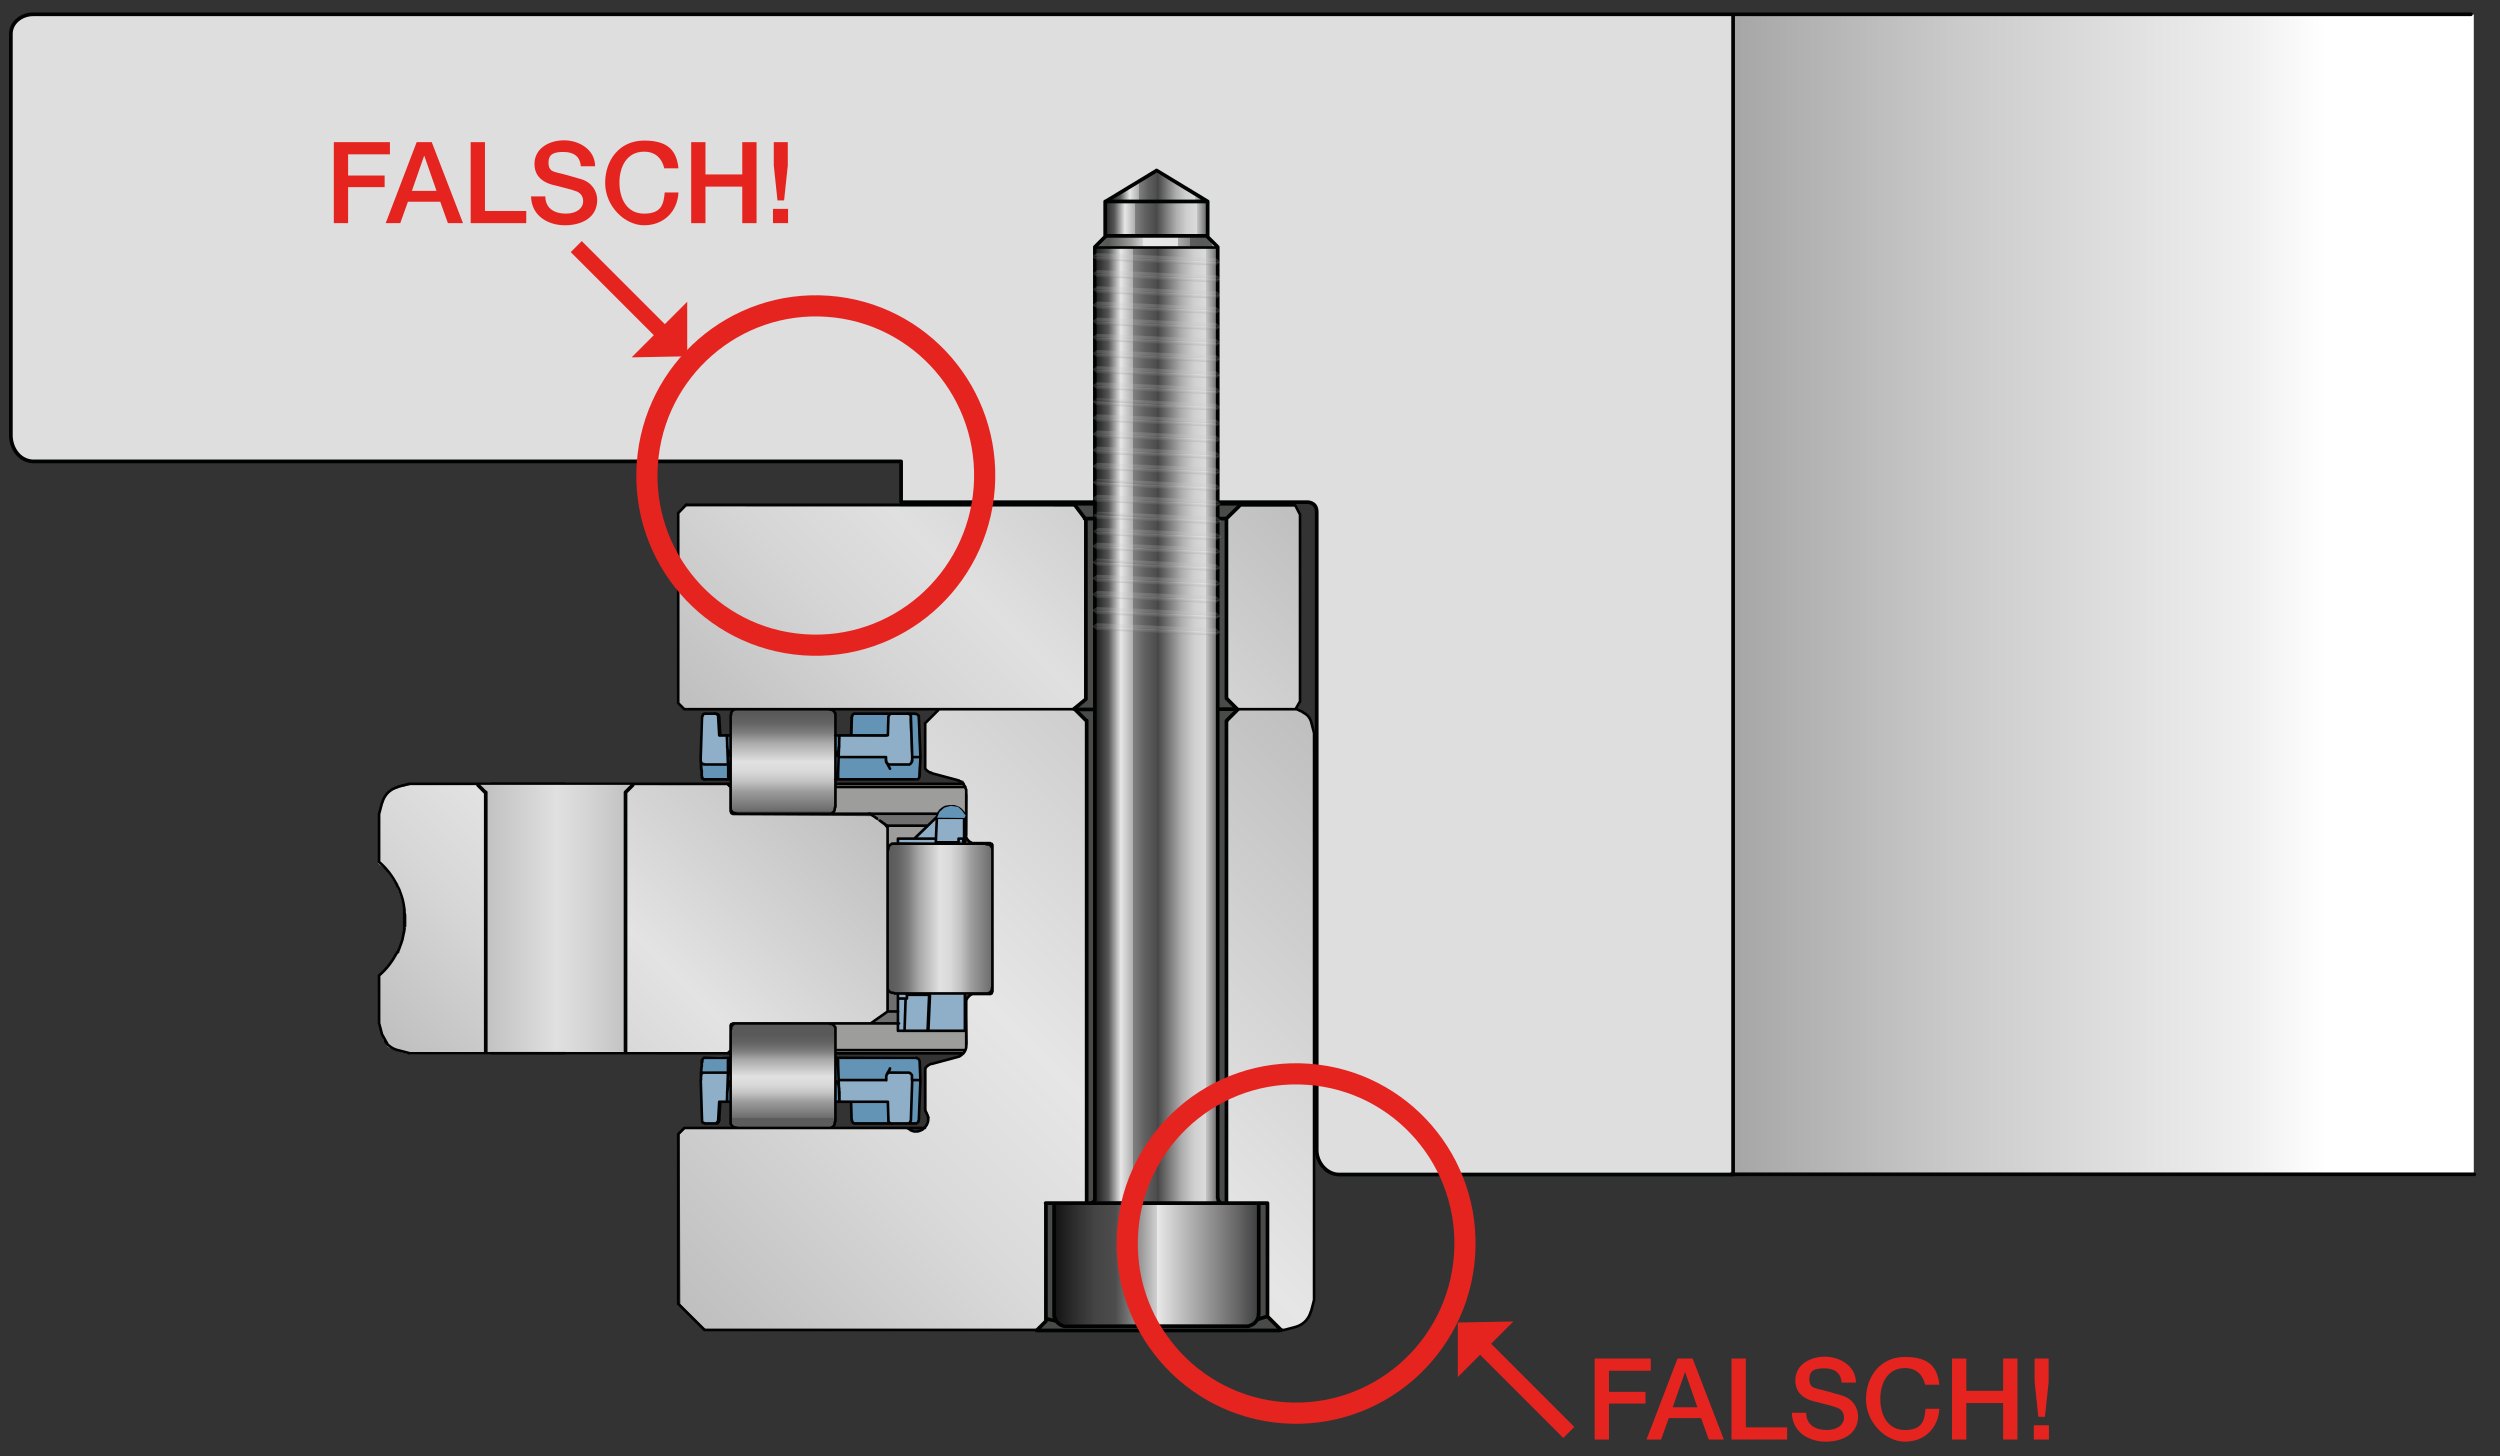 <?xml version="1.0" encoding="UTF-8"?>
<svg xmlns="http://www.w3.org/2000/svg" xmlns:xlink="http://www.w3.org/1999/xlink" id="Ebene_1" data-name="Ebene 1" version="1.1" viewBox="0 0 944.4 550.2">
  <rect x="0" y="0" width="944.4" height="550.2" fill="#333333" stroke="none"/>
  <defs>
    <style>
      .cls-1 {
        fill: url(#Unbenannter_Verlauf_35);
      }

      .cls-1, .cls-2, .cls-3, .cls-4, .cls-5, .cls-6, .cls-7, .cls-8, .cls-9, .cls-10, .cls-11, .cls-12, .cls-13, .cls-14, .cls-15, .cls-16, .cls-17, .cls-18, .cls-19, .cls-20, .cls-21, .cls-22, .cls-23, .cls-24, .cls-25, .cls-26, .cls-27, .cls-28, .cls-29, .cls-30, .cls-31, .cls-32, .cls-33, .cls-34, .cls-35, .cls-36, .cls-37, .cls-38, .cls-39, .cls-40, .cls-41, .cls-42, .cls-43, .cls-44, .cls-45, .cls-46, .cls-47, .cls-48, .cls-49, .cls-50, .cls-51, .cls-52, .cls-53, .cls-54, .cls-55, .cls-56, .cls-57, .cls-58, .cls-59, .cls-60, .cls-61, .cls-62, .cls-63, .cls-64, .cls-65, .cls-66, .cls-67, .cls-68 {
        stroke-width: 0px;
      }

      .cls-2 {
        fill: #4a4a49;
      }

      .cls-3 {
        fill: url(#Unbenannter_Verlauf_50);
      }

      .cls-69 {
        stroke-width: 1px;
      }

      .cls-69, .cls-70, .cls-71, .cls-72, .cls-73, .cls-74, .cls-75, .cls-76, .cls-77, .cls-78, .cls-79, .cls-80, .cls-81, .cls-82, .cls-83 {
        fill: none;
      }

      .cls-69, .cls-70, .cls-71, .cls-72, .cls-75, .cls-76, .cls-78, .cls-79, .cls-80, .cls-83 {
        stroke: #010202;
      }

      .cls-69, .cls-70, .cls-71, .cls-74, .cls-75, .cls-76, .cls-77, .cls-78, .cls-79, .cls-80, .cls-81, .cls-82, .cls-83 {
        stroke-linecap: round;
        stroke-linejoin: round;
      }

      .cls-4 {
        fill: url(#Unbenannter_Verlauf_54);
      }

      .cls-5 {
        fill: url(#Unbenannter_Verlauf_6);
      }

      .cls-6 {
        fill: url(#Unbenannter_Verlauf_29);
      }

      .cls-7 {
        fill: url(#Unbenannter_Verlauf_48);
      }

      .cls-8 {
        fill: url(#Unbenannter_Verlauf_28);
      }

      .cls-9 {
        fill: url(#Unbenannter_Verlauf_19);
      }

      .cls-10 {
        fill: url(#Unbenannter_Verlauf_21);
      }

      .cls-11 {
        fill: url(#Unbenannter_Verlauf_34);
      }

      .cls-12 {
        fill: url(#Unbenannter_Verlauf_33);
      }

      .cls-70 {
        stroke-width: 1.4px;
      }

      .cls-13 {
        fill: url(#Unbenannter_Verlauf_57);
      }

      .cls-14 {
        fill: url(#Unbenannter_Verlauf_25);
      }

      .cls-71 {
        stroke-width: 1.4px;
      }

      .cls-15 {
        fill: url(#Unbenannter_Verlauf_47);
      }

      .cls-16 {
        fill: url(#Unbenannter_Verlauf_5);
      }

      .cls-17 {
        fill: url(#Unbenannter_Verlauf_22);
      }

      .cls-18 {
        fill: url(#Unbenannter_Verlauf_45);
      }

      .cls-19 {
        fill: url(#Unbenannter_Verlauf_2);
      }

      .cls-20 {
        fill: url(#Unbenannter_Verlauf_8);
      }

      .cls-21 {
        fill: url(#Unbenannter_Verlauf_32);
      }

      .cls-72 {
        stroke-miterlimit: 10;
      }

      .cls-72, .cls-76 {
        stroke-width: 1px;
      }

      .cls-22 {
        fill: url(#Unbenannter_Verlauf_60);
      }

      .cls-73 {
        stroke: #e52420;
        stroke-miterlimit: 10;
        stroke-width: 8px;
      }

      .cls-23 {
        fill: url(#Unbenannter_Verlauf_40);
      }

      .cls-24 {
        fill: url(#Unbenannter_Verlauf_9);
      }

      .cls-25 {
        fill: url(#Unbenannter_Verlauf_43);
      }

      .cls-26 {
        fill: url(#Unbenannter_Verlauf_59);
      }

      .cls-27 {
        fill: url(#Unbenannter_Verlauf_51);
      }

      .cls-28 {
        fill: url(#Unbenannter_Verlauf_31);
      }

      .cls-29 {
        fill: #8fafc9;
      }

      .cls-30 {
        fill: url(#Unbenannter_Verlauf_30);
      }

      .cls-31 {
        fill: url(#Unbenannter_Verlauf_37);
      }

      .cls-74, .cls-77, .cls-81, .cls-82 {
        stroke: #020203;
      }

      .cls-74, .cls-77, .cls-82 {
        stroke-width: .4px;
      }

      .cls-32 {
        fill: url(#Unbenannter_Verlauf_26);
      }

      .cls-75 {
        stroke-width: .7px;
      }

      .cls-33 {
        fill: url(#Unbenannter_Verlauf_53);
      }

      .cls-34 {
        fill: url(#Unbenannter_Verlauf_18);
      }

      .cls-35 {
        fill: url(#Unbenannter_Verlauf_46);
      }

      .cls-36 {
        fill: url(#Unbenannter_Verlauf_44);
      }

      .cls-37 {
        fill: url(#Unbenannter_Verlauf_55);
      }

      .cls-38 {
        fill: url(#Unbenannter_Verlauf_56);
      }

      .cls-39 {
        fill: url(#Unbenannter_Verlauf_11);
      }

      .cls-40 {
        fill: url(#Unbenannter_Verlauf_61);
      }

      .cls-41 {
        fill: url(#Unbenannter_Verlauf_24);
      }

      .cls-42 {
        fill: url(#Unbenannter_Verlauf_23);
      }

      .cls-43 {
        fill: url(#Unbenannter_Verlauf);
      }

      .cls-44 {
        fill: url(#Unbenannter_Verlauf_13);
      }

      .cls-45 {
        fill: url(#Unbenannter_Verlauf_58);
      }

      .cls-46 {
        fill: #dedede;
      }

      .cls-47 {
        fill: url(#Unbenannter_Verlauf_3);
      }

      .cls-48 {
        fill: url(#Unbenannter_Verlauf_20);
      }

      .cls-49 {
        fill: #9d9d9c;
      }

      .cls-50 {
        fill: url(#Unbenannter_Verlauf_12);
      }

      .cls-51 {
        fill: #6494b5;
      }

      .cls-52 {
        fill: url(#Unbenannter_Verlauf_38);
      }

      .cls-53 {
        fill: url(#Unbenannter_Verlauf_36);
      }

      .cls-54 {
        fill: url(#Unbenannter_Verlauf_14);
      }

      .cls-77 {
        stroke-dashoffset: 16px;
      }

      .cls-77, .cls-82 {
        stroke-dasharray: 0 0 0 0 43.1 3.6 3.6 3.6;
      }

      .cls-78 {
        stroke-width: 1px;
      }

      .cls-55 {
        fill: url(#Unbenannter_Verlauf_4);
      }

      .cls-79 {
        stroke-width: 1.4px;
      }

      .cls-80 {
        stroke-width: 1.4px;
      }

      .cls-56 {
        fill: url(#Unbenannter_Verlauf_15);
      }

      .cls-57 {
        fill: url(#Unbenannter_Verlauf_42);
      }

      .cls-58 {
        fill: url(#Unbenannter_Verlauf_27);
      }

      .cls-59 {
        fill: url(#Unbenannter_Verlauf_39);
      }

      .cls-60 {
        fill: #e52420;
      }

      .cls-61 {
        fill: #706f6f;
      }

      .cls-62 {
        fill: url(#Unbenannter_Verlauf_49);
      }

      .cls-81 {
        stroke-width: 1px;
      }

      .cls-63 {
        fill: url(#Unbenannter_Verlauf_52);
      }

      .cls-82 {
        stroke-dashoffset: 20px;
      }

      .cls-84 {
        opacity: .2;
      }

      .cls-64 {
        fill: url(#Unbenannter_Verlauf_10);
      }

      .cls-65 {
        fill: url(#Unbenannter_Verlauf_17);
      }

      .cls-83 {
        stroke-width: 1.4px;
      }

      .cls-66 {
        fill: url(#Unbenannter_Verlauf_41);
      }

      .cls-67 {
        fill: url(#Unbenannter_Verlauf_7);
      }

      .cls-68 {
        fill: url(#Unbenannter_Verlauf_16);
      }
    </style>
    <linearGradient id="Unbenannter_Verlauf" data-name="Unbenannter Verlauf" x1="654.7" y1="296.7" x2="934.5" y2="296.7" gradientTransform="translate(0 -72.1)" gradientUnits="userSpaceOnUse">
      <stop offset="0" stop-color="#a6a6a6"></stop>
      <stop offset=".3" stop-color="#cacaca"></stop>
      <stop offset=".7" stop-color="#f0f0f0"></stop>
      <stop offset=".8" stop-color="#fff"></stop>
    </linearGradient>
    <linearGradient id="Unbenannter_Verlauf_2" data-name="Unbenannter Verlauf 2" x1="-491.2" y1="372.8" x2="-261.3" y2="143" gradientTransform="translate(24.5 664.5) rotate(-180)" gradientUnits="userSpaceOnUse">
      <stop offset="0" stop-color="#bfbfbf"></stop>
      <stop offset=".3" stop-color="#d7d7d7"></stop>
      <stop offset=".5" stop-color="#e6e6e6"></stop>
      <stop offset=".7" stop-color="#dadada"></stop>
      <stop offset="1" stop-color="#bfbfbf"></stop>
    </linearGradient>
    <linearGradient id="Unbenannter_Verlauf_3" data-name="Unbenannter Verlauf 3" x1="-277.6" y1="384.8" x2="-141.9" y2="249.1" gradientTransform="translate(24.5 664.5) rotate(-180)" gradientUnits="userSpaceOnUse">
      <stop offset="0" stop-color="#bfbfbf"></stop>
      <stop offset=".3" stop-color="#d4d4d4"></stop>
      <stop offset=".5" stop-color="#e3e3e3"></stop>
      <stop offset=".7" stop-color="#d7d7d7"></stop>
      <stop offset="1" stop-color="#bfbfbf"></stop>
    </linearGradient>
    <linearGradient id="Unbenannter_Verlauf_4" data-name="Unbenannter Verlauf 4" x1="-426.3" y1="511.8" x2="-272.5" y2="358" gradientTransform="translate(24.5 664.5) rotate(-180)" gradientUnits="userSpaceOnUse">
      <stop offset="0" stop-color="#bfbfbf"></stop>
      <stop offset=".3" stop-color="#d2d2d2"></stop>
      <stop offset=".5" stop-color="#e0e0e0"></stop>
      <stop offset=".7" stop-color="#d5d5d5"></stop>
      <stop offset="1" stop-color="#bfbfbf"></stop>
    </linearGradient>
    <linearGradient id="Unbenannter_Verlauf_5" data-name="Unbenannter Verlauf 5" x1="-350.3" y1="317.6" x2="-310.9" y2="317.6" gradientTransform="translate(24.5 664.5) rotate(-180)" gradientUnits="userSpaceOnUse">
      <stop offset="0" stop-color="#5c5c5c"></stop>
      <stop offset="0" stop-color="#6b6b6b"></stop>
      <stop offset=".2" stop-color="#9e9d9d"></stop>
      <stop offset=".3" stop-color="#c3c2c2"></stop>
      <stop offset=".4" stop-color="#dad9d9"></stop>
      <stop offset=".5" stop-color="#e2e1e1"></stop>
      <stop offset=".7" stop-color="#a8a8a8"></stop>
      <stop offset=".8" stop-color="#7d7d7d"></stop>
      <stop offset=".9" stop-color="#636363"></stop>
      <stop offset="1" stop-color="#595959"></stop>
    </linearGradient>
    <linearGradient id="Unbenannter_Verlauf_6" data-name="Unbenannter Verlauf 6" x1="-271.1" y1="358.2" x2="-271.1" y2="395.1" gradientTransform="translate(24.5 664.5) rotate(-180)" gradientUnits="userSpaceOnUse">
      <stop offset="0" stop-color="#5c5c5c"></stop>
      <stop offset="0" stop-color="#6b6b6b"></stop>
      <stop offset=".2" stop-color="#9e9d9d"></stop>
      <stop offset=".3" stop-color="#c3c2c2"></stop>
      <stop offset=".4" stop-color="#dad9d9"></stop>
      <stop offset=".5" stop-color="#e2e1e1"></stop>
      <stop offset=".7" stop-color="#a8a8a8"></stop>
      <stop offset=".8" stop-color="#7d7d7d"></stop>
      <stop offset=".9" stop-color="#636363"></stop>
      <stop offset="1" stop-color="#595959"></stop>
    </linearGradient>
    <linearGradient id="Unbenannter_Verlauf_7" data-name="Unbenannter Verlauf 7" x1="-271.3" y1="242" x2="-271.3" y2="273.7" gradientTransform="translate(24.5 664.5) rotate(-180)" gradientUnits="userSpaceOnUse">
      <stop offset="0" stop-color="#5c5c5c"></stop>
      <stop offset="0" stop-color="#6b6b6b"></stop>
      <stop offset=".2" stop-color="#9e9d9d"></stop>
      <stop offset=".3" stop-color="#c3c2c2"></stop>
      <stop offset=".4" stop-color="#dad9d9"></stop>
      <stop offset=".5" stop-color="#e2e1e1"></stop>
      <stop offset=".7" stop-color="#a8a8a8"></stop>
      <stop offset=".8" stop-color="#7d7d7d"></stop>
      <stop offset=".9" stop-color="#636363"></stop>
      <stop offset="1" stop-color="#595959"></stop>
    </linearGradient>
    <linearGradient id="Unbenannter_Verlauf_8" data-name="Unbenannter Verlauf 8" x1="181.4" y1="419" x2="239" y2="419" gradientTransform="translate(0 -72.1)" gradientUnits="userSpaceOnUse">
      <stop offset="0" stop-color="#bfbfbf"></stop>
      <stop offset=".3" stop-color="#d2d2d2"></stop>
      <stop offset=".5" stop-color="#e0e0e0"></stop>
      <stop offset=".7" stop-color="#d5d5d5"></stop>
      <stop offset="1" stop-color="#bfbfbf"></stop>
    </linearGradient>
    <linearGradient id="Unbenannter_Verlauf_9" data-name="Unbenannter Verlauf 9" x1="-433.9" y1="163.5" x2="-389.6" y2="163.5" gradientTransform="translate(24.5 -72.1) rotate(-180) scale(1 -1)" gradientUnits="userSpaceOnUse">
      <stop offset="0" stop-color="#5c5c5c"></stop>
      <stop offset=".1" stop-color="#595959"></stop>
      <stop offset=".2" stop-color="#5e5e5e"></stop>
      <stop offset=".2" stop-color="#6e6e6e"></stop>
      <stop offset=".2" stop-color="#888"></stop>
      <stop offset=".3" stop-color="#acacac"></stop>
      <stop offset=".3" stop-color="#dadada"></stop>
      <stop offset=".3" stop-color="#e5e5e5"></stop>
      <stop offset=".6" stop-color="#e9e9e9"></stop>
      <stop offset=".6" stop-color="#d5d5d5"></stop>
      <stop offset=".7" stop-color="#9e9e9d"></stop>
      <stop offset=".9" stop-color="#575756"></stop>
      <stop offset="1" stop-color="#616161"></stop>
    </linearGradient>
    <linearGradient id="Unbenannter_Verlauf_10" data-name="Unbenannter Verlauf 10" x1="-430.3" y1="142.4" x2="-395.2" y2="142.4" gradientTransform="translate(24.5 -72.1) rotate(-180) scale(1 -1)" gradientUnits="userSpaceOnUse">
      <stop offset="0" stop-color="#3d3d3d"></stop>
      <stop offset="0" stop-color="#646464"></stop>
      <stop offset=".1" stop-color="#c7c7c7"></stop>
      <stop offset=".1" stop-color="#dbdbdb"></stop>
      <stop offset=".2" stop-color="#cfcfcf"></stop>
      <stop offset=".3" stop-color="#aeaeae"></stop>
      <stop offset=".4" stop-color="#7a7a7a"></stop>
      <stop offset=".5" stop-color="#454545"></stop>
      <stop offset=".5" stop-color="#4c4c4c"></stop>
      <stop offset=".6" stop-color="#606060"></stop>
      <stop offset=".7" stop-color="#818181"></stop>
      <stop offset=".7" stop-color="#afafaf"></stop>
      <stop offset=".8" stop-color="#e8e8e8"></stop>
      <stop offset=".8" stop-color="#e9e9e9"></stop>
      <stop offset=".8" stop-color="#e4e4e4"></stop>
      <stop offset=".9" stop-color="#575757"></stop>
      <stop offset="1" stop-color="#1f1f1f"></stop>
    </linearGradient>
    <linearGradient id="Unbenannter_Verlauf_11" data-name="Unbenannter Verlauf 11" x1="-431.5" y1="154.6" x2="-392.6" y2="154.6" gradientTransform="translate(24.5 -72.1) rotate(-180) scale(1 -1)" gradientUnits="userSpaceOnUse">
      <stop offset="0" stop-color="#3d3d3d"></stop>
      <stop offset="0" stop-color="#646464"></stop>
      <stop offset=".1" stop-color="#c7c7c7"></stop>
      <stop offset=".1" stop-color="#dbdbdb"></stop>
      <stop offset=".2" stop-color="#cfcfcf"></stop>
      <stop offset=".3" stop-color="#aeaeae"></stop>
      <stop offset=".4" stop-color="#7a7a7a"></stop>
      <stop offset=".5" stop-color="#454545"></stop>
      <stop offset=".5" stop-color="#4c4c4c"></stop>
      <stop offset=".6" stop-color="#606060"></stop>
      <stop offset=".7" stop-color="#818181"></stop>
      <stop offset=".7" stop-color="#afafaf"></stop>
      <stop offset=".8" stop-color="#e8e8e8"></stop>
      <stop offset=".8" stop-color="#e9e9e9"></stop>
      <stop offset=".8" stop-color="#e4e4e4"></stop>
      <stop offset=".9" stop-color="#575757"></stop>
      <stop offset="1" stop-color="#1f1f1f"></stop>
    </linearGradient>
    <linearGradient id="Unbenannter_Verlauf_12" data-name="Unbenannter Verlauf 12" x1="-435.7" y1="345.9" x2="-389.6" y2="345.9" gradientTransform="translate(24.5 -72.1) rotate(-180) scale(1 -1)" gradientUnits="userSpaceOnUse">
      <stop offset="0" stop-color="#3d3d3d"></stop>
      <stop offset="0" stop-color="#646464"></stop>
      <stop offset=".1" stop-color="#c7c7c7"></stop>
      <stop offset=".1" stop-color="#dbdbdb"></stop>
      <stop offset=".2" stop-color="#cfcfcf"></stop>
      <stop offset=".3" stop-color="#aeaeae"></stop>
      <stop offset=".4" stop-color="#7a7a7a"></stop>
      <stop offset=".5" stop-color="#454545"></stop>
      <stop offset=".5" stop-color="#4c4c4c"></stop>
      <stop offset=".6" stop-color="#606060"></stop>
      <stop offset=".7" stop-color="#818181"></stop>
      <stop offset=".7" stop-color="#afafaf"></stop>
      <stop offset=".8" stop-color="#e8e8e8"></stop>
      <stop offset=".8" stop-color="#e9e9e9"></stop>
      <stop offset=".8" stop-color="#e4e4e4"></stop>
      <stop offset=".9" stop-color="#575757"></stop>
      <stop offset="1" stop-color="#1f1f1f"></stop>
    </linearGradient>
    <linearGradient id="Unbenannter_Verlauf_13" data-name="Unbenannter Verlauf 13" x1="-451.2" y1="549.7" x2="-373.6" y2="549.7" gradientTransform="translate(24.5 -72.1) rotate(-180) scale(1 -1)" gradientUnits="userSpaceOnUse">
      <stop offset="0" stop-color="#3d3d3d"></stop>
      <stop offset=".1" stop-color="#646464"></stop>
      <stop offset=".4" stop-color="#c6c6c6"></stop>
      <stop offset=".5" stop-color="#e9e9e9"></stop>
      <stop offset=".5" stop-color="#cecece"></stop>
      <stop offset=".6" stop-color="#8a8a8a"></stop>
      <stop offset=".7" stop-color="#4d4d4d"></stop>
      <stop offset=".8" stop-color="#444"></stop>
      <stop offset=".9" stop-color="#2d2d2d"></stop>
      <stop offset="1" stop-color="#121212"></stop>
    </linearGradient>
    <linearGradient id="Unbenannter_Verlauf_14" data-name="Unbenannter Verlauf 14" x1="1722.1" y1="321.4" x2="1722.1" y2="323.6" gradientTransform="translate(-1297.3 395.9) rotate(2.8) scale(1 -.9)" gradientUnits="userSpaceOnUse">
      <stop offset="0" stop-color="#5e5f62"></stop>
      <stop offset=".1" stop-color="#656669"></stop>
      <stop offset=".3" stop-color="#7b7b7e"></stop>
      <stop offset=".5" stop-color="#a1a2a5"></stop>
      <stop offset=".7" stop-color="#c4c6c8"></stop>
      <stop offset=".7" stop-color="#cccdcf"></stop>
      <stop offset=".8" stop-color="#e1e1e3"></stop>
      <stop offset=".9" stop-color="#feffff"></stop>
    </linearGradient>
    <linearGradient id="Unbenannter_Verlauf_15" data-name="Unbenannter Verlauf 15" x1="1672.3" y1="248.5" x2="1672.4" y2="250.3" gradientTransform="translate(-1229.5 428.8) rotate(-.5) scale(1 -.9) skewX(-.7)" gradientUnits="userSpaceOnUse">
      <stop offset="0" stop-color="#fff"></stop>
      <stop offset=".3" stop-color="#5e5f62"></stop>
      <stop offset=".6" stop-color="#88898c"></stop>
      <stop offset="1" stop-color="#c4c6c8"></stop>
    </linearGradient>
    <linearGradient id="Unbenannter_Verlauf_16" data-name="Unbenannter Verlauf 16" x1="1721.8" y1="328.1" x2="1721.8" y2="330.3" gradientTransform="translate(-1297.3 395.9) rotate(2.8) scale(1 -.9)" gradientUnits="userSpaceOnUse">
      <stop offset="0" stop-color="#5e5f62"></stop>
      <stop offset=".1" stop-color="#656669"></stop>
      <stop offset=".3" stop-color="#7b7b7e"></stop>
      <stop offset=".5" stop-color="#a1a2a5"></stop>
      <stop offset=".7" stop-color="#c4c6c8"></stop>
      <stop offset=".7" stop-color="#cccdcf"></stop>
      <stop offset=".8" stop-color="#e1e1e3"></stop>
      <stop offset=".9" stop-color="#feffff"></stop>
    </linearGradient>
    <linearGradient id="Unbenannter_Verlauf_17" data-name="Unbenannter Verlauf 17" x1="1672.4" y1="255.3" x2="1672.6" y2="257" gradientTransform="translate(-1229.5 428.8) rotate(-.5) scale(1 -.9) skewX(-.7)" gradientUnits="userSpaceOnUse">
      <stop offset="0" stop-color="#fff"></stop>
      <stop offset=".3" stop-color="#5e5f62"></stop>
      <stop offset=".6" stop-color="#88898c"></stop>
      <stop offset="1" stop-color="#c4c6c8"></stop>
    </linearGradient>
    <linearGradient id="Unbenannter_Verlauf_18" data-name="Unbenannter Verlauf 18" x1="1721.5" y1="334.9" x2="1721.5" y2="337.1" gradientTransform="translate(-1297.3 395.9) rotate(2.8) scale(1 -.9)" gradientUnits="userSpaceOnUse">
      <stop offset="0" stop-color="#5e5f62"></stop>
      <stop offset=".1" stop-color="#656669"></stop>
      <stop offset=".3" stop-color="#7b7b7e"></stop>
      <stop offset=".5" stop-color="#a1a2a5"></stop>
      <stop offset=".7" stop-color="#c4c6c8"></stop>
      <stop offset=".7" stop-color="#cccdcf"></stop>
      <stop offset=".8" stop-color="#e1e1e3"></stop>
      <stop offset=".9" stop-color="#feffff"></stop>
    </linearGradient>
    <linearGradient id="Unbenannter_Verlauf_19" data-name="Unbenannter Verlauf 19" x1="1672.6" y1="262" x2="1672.7" y2="263.8" gradientTransform="translate(-1229.5 428.8) rotate(-.5) scale(1 -.9) skewX(-.7)" gradientUnits="userSpaceOnUse">
      <stop offset="0" stop-color="#fff"></stop>
      <stop offset=".3" stop-color="#5e5f62"></stop>
      <stop offset=".6" stop-color="#88898c"></stop>
      <stop offset="1" stop-color="#c4c6c8"></stop>
    </linearGradient>
    <linearGradient id="Unbenannter_Verlauf_20" data-name="Unbenannter Verlauf 20" x1="1721.2" y1="341.6" x2="1721.2" y2="343.8" gradientTransform="translate(-1297.3 395.9) rotate(2.8) scale(1 -.9)" gradientUnits="userSpaceOnUse">
      <stop offset="0" stop-color="#5e5f62"></stop>
      <stop offset=".1" stop-color="#656669"></stop>
      <stop offset=".3" stop-color="#7b7b7e"></stop>
      <stop offset=".5" stop-color="#a1a2a5"></stop>
      <stop offset=".7" stop-color="#c4c6c8"></stop>
      <stop offset=".7" stop-color="#cccdcf"></stop>
      <stop offset=".8" stop-color="#e1e1e3"></stop>
      <stop offset=".9" stop-color="#feffff"></stop>
    </linearGradient>
    <linearGradient id="Unbenannter_Verlauf_21" data-name="Unbenannter Verlauf 21" x1="1672.7" y1="268.8" x2="1672.8" y2="270.5" gradientTransform="translate(-1229.5 428.8) rotate(-.5) scale(1 -.9) skewX(-.7)" gradientUnits="userSpaceOnUse">
      <stop offset="0" stop-color="#fff"></stop>
      <stop offset=".3" stop-color="#5e5f62"></stop>
      <stop offset=".6" stop-color="#88898c"></stop>
      <stop offset="1" stop-color="#c4c6c8"></stop>
    </linearGradient>
    <linearGradient id="Unbenannter_Verlauf_22" data-name="Unbenannter Verlauf 22" x1="1720.9" y1="348.4" x2="1720.9" y2="350.6" gradientTransform="translate(-1297.3 395.9) rotate(2.8) scale(1 -.9)" gradientUnits="userSpaceOnUse">
      <stop offset="0" stop-color="#5e5f62"></stop>
      <stop offset=".1" stop-color="#656669"></stop>
      <stop offset=".3" stop-color="#7b7b7e"></stop>
      <stop offset=".5" stop-color="#a1a2a5"></stop>
      <stop offset=".7" stop-color="#c4c6c8"></stop>
      <stop offset=".7" stop-color="#cccdcf"></stop>
      <stop offset=".8" stop-color="#e1e1e3"></stop>
      <stop offset=".9" stop-color="#feffff"></stop>
    </linearGradient>
    <linearGradient id="Unbenannter_Verlauf_23" data-name="Unbenannter Verlauf 23" x1="1672.9" y1="275.6" x2="1673" y2="277.3" gradientTransform="translate(-1229.5 428.8) rotate(-.5) scale(1 -.9) skewX(-.7)" gradientUnits="userSpaceOnUse">
      <stop offset="0" stop-color="#fff"></stop>
      <stop offset=".3" stop-color="#5e5f62"></stop>
      <stop offset=".6" stop-color="#88898c"></stop>
      <stop offset="1" stop-color="#c4c6c8"></stop>
    </linearGradient>
    <linearGradient id="Unbenannter_Verlauf_24" data-name="Unbenannter Verlauf 24" x1="1720.6" y1="355.2" x2="1720.6" y2="357.3" gradientTransform="translate(-1297.3 395.9) rotate(2.8) scale(1 -.9)" gradientUnits="userSpaceOnUse">
      <stop offset="0" stop-color="#5e5f62"></stop>
      <stop offset=".1" stop-color="#656669"></stop>
      <stop offset=".3" stop-color="#7b7b7e"></stop>
      <stop offset=".5" stop-color="#a1a2a5"></stop>
      <stop offset=".7" stop-color="#c4c6c8"></stop>
      <stop offset=".7" stop-color="#cccdcf"></stop>
      <stop offset=".8" stop-color="#e1e1e3"></stop>
      <stop offset=".9" stop-color="#feffff"></stop>
    </linearGradient>
    <linearGradient id="Unbenannter_Verlauf_25" data-name="Unbenannter Verlauf 25" x1="1673" y1="282.3" x2="1673.1" y2="284.1" gradientTransform="translate(-1229.5 428.8) rotate(-.5) scale(1 -.9) skewX(-.7)" gradientUnits="userSpaceOnUse">
      <stop offset="0" stop-color="#fff"></stop>
      <stop offset=".3" stop-color="#5e5f62"></stop>
      <stop offset=".6" stop-color="#88898c"></stop>
      <stop offset="1" stop-color="#c4c6c8"></stop>
    </linearGradient>
    <linearGradient id="Unbenannter_Verlauf_26" data-name="Unbenannter Verlauf 26" x1="1720.3" y1="361.9" x2="1720.3" y2="364.1" gradientTransform="translate(-1297.3 395.9) rotate(2.8) scale(1 -.9)" gradientUnits="userSpaceOnUse">
      <stop offset="0" stop-color="#5e5f62"></stop>
      <stop offset=".1" stop-color="#656669"></stop>
      <stop offset=".3" stop-color="#7b7b7e"></stop>
      <stop offset=".5" stop-color="#a1a2a5"></stop>
      <stop offset=".7" stop-color="#c4c6c8"></stop>
      <stop offset=".7" stop-color="#cccdcf"></stop>
      <stop offset=".8" stop-color="#e1e1e3"></stop>
      <stop offset=".9" stop-color="#feffff"></stop>
    </linearGradient>
    <linearGradient id="Unbenannter_Verlauf_27" data-name="Unbenannter Verlauf 27" x1="1673.1" y1="289.1" x2="1673.3" y2="290.8" gradientTransform="translate(-1229.5 428.8) rotate(-.5) scale(1 -.9) skewX(-.7)" gradientUnits="userSpaceOnUse">
      <stop offset="0" stop-color="#fff"></stop>
      <stop offset=".3" stop-color="#5e5f62"></stop>
      <stop offset=".6" stop-color="#88898c"></stop>
      <stop offset="1" stop-color="#c4c6c8"></stop>
    </linearGradient>
    <linearGradient id="Unbenannter_Verlauf_28" data-name="Unbenannter Verlauf 28" x1="1720" y1="368.7" x2="1720" y2="370.8" gradientTransform="translate(-1297.3 395.9) rotate(2.8) scale(1 -.9)" gradientUnits="userSpaceOnUse">
      <stop offset="0" stop-color="#5e5f62"></stop>
      <stop offset=".1" stop-color="#656669"></stop>
      <stop offset=".3" stop-color="#7b7b7e"></stop>
      <stop offset=".5" stop-color="#a1a2a5"></stop>
      <stop offset=".7" stop-color="#c4c6c8"></stop>
      <stop offset=".7" stop-color="#cccdcf"></stop>
      <stop offset=".8" stop-color="#e1e1e3"></stop>
      <stop offset=".9" stop-color="#feffff"></stop>
    </linearGradient>
    <linearGradient id="Unbenannter_Verlauf_29" data-name="Unbenannter Verlauf 29" x1="1673.3" y1="295.9" x2="1673.4" y2="297.6" gradientTransform="translate(-1229.5 428.8) rotate(-.5) scale(1 -.9) skewX(-.7)" gradientUnits="userSpaceOnUse">
      <stop offset="0" stop-color="#fff"></stop>
      <stop offset=".3" stop-color="#5e5f62"></stop>
      <stop offset=".6" stop-color="#88898c"></stop>
      <stop offset="1" stop-color="#c4c6c8"></stop>
    </linearGradient>
    <linearGradient id="Unbenannter_Verlauf_30" data-name="Unbenannter Verlauf 30" x1="1719.7" y1="375.4" x2="1719.7" y2="377.6" gradientTransform="translate(-1297.3 395.9) rotate(2.8) scale(1 -.9)" gradientUnits="userSpaceOnUse">
      <stop offset="0" stop-color="#5e5f62"></stop>
      <stop offset=".1" stop-color="#656669"></stop>
      <stop offset=".3" stop-color="#7b7b7e"></stop>
      <stop offset=".5" stop-color="#a1a2a5"></stop>
      <stop offset=".7" stop-color="#c4c6c8"></stop>
      <stop offset=".7" stop-color="#cccdcf"></stop>
      <stop offset=".8" stop-color="#e1e1e3"></stop>
      <stop offset=".9" stop-color="#feffff"></stop>
    </linearGradient>
    <linearGradient id="Unbenannter_Verlauf_31" data-name="Unbenannter Verlauf 31" x1="1673.4" y1="302.6" x2="1673.5" y2="304.3" gradientTransform="translate(-1229.5 428.8) rotate(-.5) scale(1 -.9) skewX(-.7)" gradientUnits="userSpaceOnUse">
      <stop offset="0" stop-color="#fff"></stop>
      <stop offset=".3" stop-color="#5e5f62"></stop>
      <stop offset=".6" stop-color="#88898c"></stop>
      <stop offset="1" stop-color="#c4c6c8"></stop>
    </linearGradient>
    <linearGradient id="Unbenannter_Verlauf_32" data-name="Unbenannter Verlauf 32" x1="1719.4" y1="382.2" x2="1719.4" y2="384.4" gradientTransform="translate(-1297.3 395.9) rotate(2.8) scale(1 -.9)" gradientUnits="userSpaceOnUse">
      <stop offset="0" stop-color="#5e5f62"></stop>
      <stop offset=".1" stop-color="#656669"></stop>
      <stop offset=".3" stop-color="#7b7b7e"></stop>
      <stop offset=".5" stop-color="#a1a2a5"></stop>
      <stop offset=".7" stop-color="#c4c6c8"></stop>
      <stop offset=".7" stop-color="#cccdcf"></stop>
      <stop offset=".8" stop-color="#e1e1e3"></stop>
      <stop offset=".9" stop-color="#feffff"></stop>
    </linearGradient>
    <linearGradient id="Unbenannter_Verlauf_33" data-name="Unbenannter Verlauf 33" x1="1673.6" y1="309.4" x2="1673.7" y2="311.1" gradientTransform="translate(-1229.5 428.8) rotate(-.5) scale(1 -.9) skewX(-.7)" gradientUnits="userSpaceOnUse">
      <stop offset="0" stop-color="#fff"></stop>
      <stop offset=".3" stop-color="#5e5f62"></stop>
      <stop offset=".6" stop-color="#88898c"></stop>
      <stop offset="1" stop-color="#c4c6c8"></stop>
    </linearGradient>
    <linearGradient id="Unbenannter_Verlauf_34" data-name="Unbenannter Verlauf 34" x1="1719.1" y1="388.9" x2="1719.1" y2="391.1" gradientTransform="translate(-1297.3 395.9) rotate(2.8) scale(1 -.9)" gradientUnits="userSpaceOnUse">
      <stop offset="0" stop-color="#5e5f62"></stop>
      <stop offset=".1" stop-color="#656669"></stop>
      <stop offset=".3" stop-color="#7b7b7e"></stop>
      <stop offset=".5" stop-color="#a1a2a5"></stop>
      <stop offset=".7" stop-color="#c4c6c8"></stop>
      <stop offset=".7" stop-color="#cccdcf"></stop>
      <stop offset=".8" stop-color="#e1e1e3"></stop>
      <stop offset=".9" stop-color="#feffff"></stop>
    </linearGradient>
    <linearGradient id="Unbenannter_Verlauf_35" data-name="Unbenannter Verlauf 35" x1="1673.7" y1="316.1" x2="1673.8" y2="317.9" gradientTransform="translate(-1229.5 428.8) rotate(-.5) scale(1 -.9) skewX(-.7)" gradientUnits="userSpaceOnUse">
      <stop offset="0" stop-color="#fff"></stop>
      <stop offset=".3" stop-color="#5e5f62"></stop>
      <stop offset=".6" stop-color="#88898c"></stop>
      <stop offset="1" stop-color="#c4c6c8"></stop>
    </linearGradient>
    <linearGradient id="Unbenannter_Verlauf_36" data-name="Unbenannter Verlauf 36" x1="1718.8" y1="395.7" x2="1718.8" y2="397.9" gradientTransform="translate(-1297.3 395.9) rotate(2.8) scale(1 -.9)" gradientUnits="userSpaceOnUse">
      <stop offset="0" stop-color="#5e5f62"></stop>
      <stop offset=".1" stop-color="#656669"></stop>
      <stop offset=".3" stop-color="#7b7b7e"></stop>
      <stop offset=".5" stop-color="#a1a2a5"></stop>
      <stop offset=".7" stop-color="#c4c6c8"></stop>
      <stop offset=".7" stop-color="#cccdcf"></stop>
      <stop offset=".8" stop-color="#e1e1e3"></stop>
      <stop offset=".9" stop-color="#feffff"></stop>
    </linearGradient>
    <linearGradient id="Unbenannter_Verlauf_37" data-name="Unbenannter Verlauf 37" x1="1673.9" y1="322.9" x2="1674" y2="324.6" gradientTransform="translate(-1229.5 428.8) rotate(-.5) scale(1 -.9) skewX(-.7)" gradientUnits="userSpaceOnUse">
      <stop offset="0" stop-color="#fff"></stop>
      <stop offset=".3" stop-color="#5e5f62"></stop>
      <stop offset=".6" stop-color="#88898c"></stop>
      <stop offset="1" stop-color="#c4c6c8"></stop>
    </linearGradient>
    <linearGradient id="Unbenannter_Verlauf_38" data-name="Unbenannter Verlauf 38" x1="1718.5" y1="402.4" x2="1718.5" y2="404.6" gradientTransform="translate(-1297.3 395.9) rotate(2.8) scale(1 -.9)" gradientUnits="userSpaceOnUse">
      <stop offset="0" stop-color="#5e5f62"></stop>
      <stop offset=".1" stop-color="#656669"></stop>
      <stop offset=".3" stop-color="#7b7b7e"></stop>
      <stop offset=".5" stop-color="#a1a2a5"></stop>
      <stop offset=".7" stop-color="#c4c6c8"></stop>
      <stop offset=".7" stop-color="#cccdcf"></stop>
      <stop offset=".8" stop-color="#e1e1e3"></stop>
      <stop offset=".9" stop-color="#feffff"></stop>
    </linearGradient>
    <linearGradient id="Unbenannter_Verlauf_39" data-name="Unbenannter Verlauf 39" x1="1674" y1="329.7" x2="1674.1" y2="331.4" gradientTransform="translate(-1229.5 428.8) rotate(-.5) scale(1 -.9) skewX(-.7)" gradientUnits="userSpaceOnUse">
      <stop offset="0" stop-color="#fff"></stop>
      <stop offset=".3" stop-color="#5e5f62"></stop>
      <stop offset=".6" stop-color="#88898c"></stop>
      <stop offset="1" stop-color="#c4c6c8"></stop>
    </linearGradient>
    <linearGradient id="Unbenannter_Verlauf_40" data-name="Unbenannter Verlauf 40" x1="1723" y1="307.5" x2="1723" y2="309.7" gradientTransform="translate(-1297.3 395.9) rotate(2.8) scale(1 -.9)" gradientUnits="userSpaceOnUse">
      <stop offset="0" stop-color="#5e5f62"></stop>
      <stop offset=".1" stop-color="#656669"></stop>
      <stop offset=".3" stop-color="#7b7b7e"></stop>
      <stop offset=".5" stop-color="#a1a2a5"></stop>
      <stop offset=".7" stop-color="#c4c6c8"></stop>
      <stop offset=".7" stop-color="#cccdcf"></stop>
      <stop offset=".8" stop-color="#e1e1e3"></stop>
      <stop offset=".9" stop-color="#feffff"></stop>
    </linearGradient>
    <linearGradient id="Unbenannter_Verlauf_41" data-name="Unbenannter Verlauf 41" x1="1672.3" y1="234.7" x2="1672.4" y2="236.4" gradientTransform="translate(-1229.5 428.8) rotate(-.5) scale(1 -.9) skewX(-.7)" gradientUnits="userSpaceOnUse">
      <stop offset="0" stop-color="#fff"></stop>
      <stop offset=".3" stop-color="#5e5f62"></stop>
      <stop offset=".6" stop-color="#88898c"></stop>
      <stop offset="1" stop-color="#c4c6c8"></stop>
    </linearGradient>
    <linearGradient id="Unbenannter_Verlauf_42" data-name="Unbenannter Verlauf 42" x1="1722.7" y1="314.3" x2="1722.7" y2="316.5" gradientTransform="translate(-1297.3 395.9) rotate(2.8) scale(1 -.9)" gradientUnits="userSpaceOnUse">
      <stop offset="0" stop-color="#5e5f62"></stop>
      <stop offset=".1" stop-color="#656669"></stop>
      <stop offset=".3" stop-color="#7b7b7e"></stop>
      <stop offset=".5" stop-color="#a1a2a5"></stop>
      <stop offset=".7" stop-color="#c4c6c8"></stop>
      <stop offset=".7" stop-color="#cccdcf"></stop>
      <stop offset=".8" stop-color="#e1e1e3"></stop>
      <stop offset=".9" stop-color="#feffff"></stop>
    </linearGradient>
    <linearGradient id="Unbenannter_Verlauf_43" data-name="Unbenannter Verlauf 43" x1="1672.4" y1="241.4" x2="1672.6" y2="243.1" gradientTransform="translate(-1229.5 428.8) rotate(-.5) scale(1 -.9) skewX(-.7)" gradientUnits="userSpaceOnUse">
      <stop offset="0" stop-color="#fff"></stop>
      <stop offset=".3" stop-color="#5e5f62"></stop>
      <stop offset=".6" stop-color="#88898c"></stop>
      <stop offset="1" stop-color="#c4c6c8"></stop>
    </linearGradient>
    <linearGradient id="Unbenannter_Verlauf_44" data-name="Unbenannter Verlauf 44" x1="1724.3" y1="267.6" x2="1724.3" y2="269.8" gradientTransform="translate(-1297.3 395.9) rotate(2.8) scale(1 -.9)" gradientUnits="userSpaceOnUse">
      <stop offset="0" stop-color="#5e5f62"></stop>
      <stop offset=".1" stop-color="#656669"></stop>
      <stop offset=".3" stop-color="#7b7b7e"></stop>
      <stop offset=".5" stop-color="#a1a2a5"></stop>
      <stop offset=".7" stop-color="#c4c6c8"></stop>
      <stop offset=".7" stop-color="#cccdcf"></stop>
      <stop offset=".8" stop-color="#e1e1e3"></stop>
      <stop offset=".9" stop-color="#feffff"></stop>
    </linearGradient>
    <linearGradient id="Unbenannter_Verlauf_45" data-name="Unbenannter Verlauf 45" x1="1671.1" y1="194.7" x2="1671.2" y2="196.4" gradientTransform="translate(-1229.5 428.8) rotate(-.5) scale(1 -.9) skewX(-.7)" gradientUnits="userSpaceOnUse">
      <stop offset="0" stop-color="#fff"></stop>
      <stop offset=".3" stop-color="#5e5f62"></stop>
      <stop offset=".6" stop-color="#88898c"></stop>
      <stop offset="1" stop-color="#c4c6c8"></stop>
    </linearGradient>
    <linearGradient id="Unbenannter_Verlauf_46" data-name="Unbenannter Verlauf 46" x1="1724" y1="274.3" x2="1724" y2="276.5" gradientTransform="translate(-1297.3 395.9) rotate(2.8) scale(1 -.9)" gradientUnits="userSpaceOnUse">
      <stop offset="0" stop-color="#5e5f62"></stop>
      <stop offset=".1" stop-color="#656669"></stop>
      <stop offset=".3" stop-color="#7b7b7e"></stop>
      <stop offset=".5" stop-color="#a1a2a5"></stop>
      <stop offset=".7" stop-color="#c4c6c8"></stop>
      <stop offset=".7" stop-color="#cccdcf"></stop>
      <stop offset=".8" stop-color="#e1e1e3"></stop>
      <stop offset=".9" stop-color="#feffff"></stop>
    </linearGradient>
    <linearGradient id="Unbenannter_Verlauf_47" data-name="Unbenannter Verlauf 47" x1="1671.2" y1="201.4" x2="1671.3" y2="203.2" gradientTransform="translate(-1229.5 428.8) rotate(-.5) scale(1 -.9) skewX(-.7)" gradientUnits="userSpaceOnUse">
      <stop offset="0" stop-color="#fff"></stop>
      <stop offset=".3" stop-color="#5e5f62"></stop>
      <stop offset=".6" stop-color="#88898c"></stop>
      <stop offset="1" stop-color="#c4c6c8"></stop>
    </linearGradient>
    <linearGradient id="Unbenannter_Verlauf_48" data-name="Unbenannter Verlauf 48" x1="1723.7" y1="281.1" x2="1723.7" y2="283.3" gradientTransform="translate(-1297.3 395.9) rotate(2.8) scale(1 -.9)" gradientUnits="userSpaceOnUse">
      <stop offset="0" stop-color="#5e5f62"></stop>
      <stop offset=".1" stop-color="#656669"></stop>
      <stop offset=".3" stop-color="#7b7b7e"></stop>
      <stop offset=".5" stop-color="#a1a2a5"></stop>
      <stop offset=".7" stop-color="#c4c6c8"></stop>
      <stop offset=".7" stop-color="#cccdcf"></stop>
      <stop offset=".8" stop-color="#e1e1e3"></stop>
      <stop offset=".9" stop-color="#feffff"></stop>
    </linearGradient>
    <linearGradient id="Unbenannter_Verlauf_49" data-name="Unbenannter Verlauf 49" x1="1671.4" y1="208.2" x2="1671.5" y2="209.9" gradientTransform="translate(-1229.5 428.8) rotate(-.5) scale(1 -.9) skewX(-.7)" gradientUnits="userSpaceOnUse">
      <stop offset="0" stop-color="#fff"></stop>
      <stop offset=".3" stop-color="#5e5f62"></stop>
      <stop offset=".6" stop-color="#88898c"></stop>
      <stop offset="1" stop-color="#c4c6c8"></stop>
    </linearGradient>
    <linearGradient id="Unbenannter_Verlauf_50" data-name="Unbenannter Verlauf 50" x1="1723.4" y1="287.8" x2="1723.4" y2="290" gradientTransform="translate(-1297.3 395.9) rotate(2.8) scale(1 -.9)" gradientUnits="userSpaceOnUse">
      <stop offset="0" stop-color="#5e5f62"></stop>
      <stop offset=".1" stop-color="#656669"></stop>
      <stop offset=".3" stop-color="#7b7b7e"></stop>
      <stop offset=".5" stop-color="#a1a2a5"></stop>
      <stop offset=".7" stop-color="#c4c6c8"></stop>
      <stop offset=".7" stop-color="#cccdcf"></stop>
      <stop offset=".8" stop-color="#e1e1e3"></stop>
      <stop offset=".9" stop-color="#feffff"></stop>
    </linearGradient>
    <linearGradient id="Unbenannter_Verlauf_51" data-name="Unbenannter Verlauf 51" x1="1671.5" y1="215" x2="1671.6" y2="216.7" gradientTransform="translate(-1229.5 428.8) rotate(-.5) scale(1 -.9) skewX(-.7)" gradientUnits="userSpaceOnUse">
      <stop offset="0" stop-color="#fff"></stop>
      <stop offset=".3" stop-color="#5e5f62"></stop>
      <stop offset=".6" stop-color="#88898c"></stop>
      <stop offset="1" stop-color="#c4c6c8"></stop>
    </linearGradient>
    <linearGradient id="Unbenannter_Verlauf_52" data-name="Unbenannter Verlauf 52" x1="1723.1" y1="294.6" x2="1723.1" y2="296.8" gradientTransform="translate(-1297.3 395.9) rotate(2.8) scale(1 -.9)" gradientUnits="userSpaceOnUse">
      <stop offset="0" stop-color="#5e5f62"></stop>
      <stop offset=".1" stop-color="#656669"></stop>
      <stop offset=".3" stop-color="#7b7b7e"></stop>
      <stop offset=".5" stop-color="#a1a2a5"></stop>
      <stop offset=".7" stop-color="#c4c6c8"></stop>
      <stop offset=".7" stop-color="#cccdcf"></stop>
      <stop offset=".8" stop-color="#e1e1e3"></stop>
      <stop offset=".9" stop-color="#feffff"></stop>
    </linearGradient>
    <linearGradient id="Unbenannter_Verlauf_53" data-name="Unbenannter Verlauf 53" x1="1671.6" y1="221.7" x2="1671.8" y2="223.5" gradientTransform="translate(-1229.5 428.8) rotate(-.5) scale(1 -.9) skewX(-.7)" gradientUnits="userSpaceOnUse">
      <stop offset="0" stop-color="#fff"></stop>
      <stop offset=".3" stop-color="#5e5f62"></stop>
      <stop offset=".6" stop-color="#88898c"></stop>
      <stop offset="1" stop-color="#c4c6c8"></stop>
    </linearGradient>
    <linearGradient id="Unbenannter_Verlauf_54" data-name="Unbenannter Verlauf 54" x1="1722.8" y1="301.4" x2="1722.8" y2="303.5" gradientTransform="translate(-1297.3 395.9) rotate(2.8) scale(1 -.9)" gradientUnits="userSpaceOnUse">
      <stop offset="0" stop-color="#5e5f62"></stop>
      <stop offset=".1" stop-color="#656669"></stop>
      <stop offset=".3" stop-color="#7b7b7e"></stop>
      <stop offset=".5" stop-color="#a1a2a5"></stop>
      <stop offset=".7" stop-color="#c4c6c8"></stop>
      <stop offset=".7" stop-color="#cccdcf"></stop>
      <stop offset=".8" stop-color="#e1e1e3"></stop>
      <stop offset=".9" stop-color="#feffff"></stop>
    </linearGradient>
    <linearGradient id="Unbenannter_Verlauf_55" data-name="Unbenannter Verlauf 55" x1="1671.8" y1="228.5" x2="1671.9" y2="230.2" gradientTransform="translate(-1229.5 428.8) rotate(-.5) scale(1 -.9) skewX(-.7)" gradientUnits="userSpaceOnUse">
      <stop offset="0" stop-color="#fff"></stop>
      <stop offset=".3" stop-color="#5e5f62"></stop>
      <stop offset=".6" stop-color="#88898c"></stop>
      <stop offset="1" stop-color="#c4c6c8"></stop>
    </linearGradient>
    <linearGradient id="Unbenannter_Verlauf_56" data-name="Unbenannter Verlauf 56" x1="1717.5" y1="422.8" x2="1717.5" y2="425" gradientTransform="translate(-1297.3 395.9) rotate(2.8) scale(1 -.9)" gradientUnits="userSpaceOnUse">
      <stop offset="0" stop-color="#5e5f62"></stop>
      <stop offset=".1" stop-color="#656669"></stop>
      <stop offset=".3" stop-color="#7b7b7e"></stop>
      <stop offset=".5" stop-color="#a1a2a5"></stop>
      <stop offset=".7" stop-color="#c4c6c8"></stop>
      <stop offset=".7" stop-color="#cccdcf"></stop>
      <stop offset=".8" stop-color="#e1e1e3"></stop>
      <stop offset=".9" stop-color="#feffff"></stop>
    </linearGradient>
    <linearGradient id="Unbenannter_Verlauf_57" data-name="Unbenannter Verlauf 57" x1="1674.3" y1="350" x2="1674.4" y2="351.8" gradientTransform="translate(-1229.5 428.8) rotate(-.5) scale(1 -.9) skewX(-.7)" gradientUnits="userSpaceOnUse">
      <stop offset="0" stop-color="#fff"></stop>
      <stop offset=".3" stop-color="#5e5f62"></stop>
      <stop offset=".6" stop-color="#88898c"></stop>
      <stop offset="1" stop-color="#c4c6c8"></stop>
    </linearGradient>
    <linearGradient id="Unbenannter_Verlauf_58" data-name="Unbenannter Verlauf 58" x1="1718.4" y1="409" x2="1718.4" y2="411.2" gradientTransform="translate(-1297.3 395.9) rotate(2.8) scale(1 -.9)" gradientUnits="userSpaceOnUse">
      <stop offset="0" stop-color="#5e5f62"></stop>
      <stop offset=".1" stop-color="#656669"></stop>
      <stop offset=".3" stop-color="#7b7b7e"></stop>
      <stop offset=".5" stop-color="#a1a2a5"></stop>
      <stop offset=".7" stop-color="#c4c6c8"></stop>
      <stop offset=".7" stop-color="#cccdcf"></stop>
      <stop offset=".8" stop-color="#e1e1e3"></stop>
      <stop offset=".9" stop-color="#feffff"></stop>
    </linearGradient>
    <linearGradient id="Unbenannter_Verlauf_59" data-name="Unbenannter Verlauf 59" x1="1674.3" y1="336.2" x2="1674.4" y2="337.9" gradientTransform="translate(-1229.5 428.8) rotate(-.5) scale(1 -.9) skewX(-.7)" gradientUnits="userSpaceOnUse">
      <stop offset="0" stop-color="#fff"></stop>
      <stop offset=".3" stop-color="#5e5f62"></stop>
      <stop offset=".6" stop-color="#88898c"></stop>
      <stop offset="1" stop-color="#c4c6c8"></stop>
    </linearGradient>
    <linearGradient id="Unbenannter_Verlauf_60" data-name="Unbenannter Verlauf 60" x1="1718.1" y1="415.7" x2="1718.1" y2="417.9" gradientTransform="translate(-1297.3 395.9) rotate(2.8) scale(1 -.9)" gradientUnits="userSpaceOnUse">
      <stop offset="0" stop-color="#5e5f62"></stop>
      <stop offset=".1" stop-color="#656669"></stop>
      <stop offset=".3" stop-color="#7b7b7e"></stop>
      <stop offset=".5" stop-color="#a1a2a5"></stop>
      <stop offset=".7" stop-color="#c4c6c8"></stop>
      <stop offset=".7" stop-color="#cccdcf"></stop>
      <stop offset=".8" stop-color="#e1e1e3"></stop>
      <stop offset=".9" stop-color="#feffff"></stop>
    </linearGradient>
    <linearGradient id="Unbenannter_Verlauf_61" data-name="Unbenannter Verlauf 61" x1="1674.4" y1="342.9" x2="1674.5" y2="344.7" gradientTransform="translate(-1229.5 428.8) rotate(-.5) scale(1 -.9) skewX(-.7)" gradientUnits="userSpaceOnUse">
      <stop offset="0" stop-color="#fff"></stop>
      <stop offset=".3" stop-color="#5e5f62"></stop>
      <stop offset=".6" stop-color="#88898c"></stop>
      <stop offset="1" stop-color="#c4c6c8"></stop>
    </linearGradient>
  </defs>
  <polygon class="cls-46" points="654.8 5.1 12 5.3 10.3 5.7 8.2 6.5 6.3 7.1 5 8.7 4.9 9.7 3.9 10.8 4.1 90.7 3.9 165.9 4.9 168.5 6.1 170.6 7.7 172.2 9.2 173.2 10.9 174 117.3 174.2 340.2 174.1 340.3 189.7 410.3 189.5 463.6 189.9 478 189.6 492.6 189.8 495.8 189.8 497.3 192.1 497.4 203.4 497.4 424.5 497.4 436.4 498.3 439.2 499.7 441.5 502 443 504.1 443.8 505.9 443.8 551.8 443.8 654.5 443.8 654.8 442.9 654.8 402.6 654.8 5.1"></polygon>
  <rect class="cls-43" x="654.7" y="5.5" width="279.8" height="438.3"></rect>
  <path class="cls-79" d="M933.4,5.4H12.6c-4.7,0-8.5,3.3-8.5,7.4v151.7c0,4.1,2.6,9.4,8.2,9.8h328.1v15.4h153.2s3.8-.3,3.8,3.7v241.1c0,4.7,3.8,9.2,8.5,9.2h148.8V5.8"></path>
  <path class="cls-75" d="M482.9,190.2"></path>
  <path class="cls-75" d="M497.3,196.9"></path>
  <path class="cls-75" d="M487.6,189.8"></path>
  <path class="cls-75" d="M172.1,171.8"></path>
  <path class="cls-75" d="M52.1,171.8"></path>
  <line class="cls-79" x1="934.7" y1="443.6" x2="654" y2="443.6"></line>
  <g>
    <path class="cls-69" d="M416.9,190.9h1.4M416.9,191.2h1.4"></path>
    <path class="cls-83" d="M159,393.6h18.1M489,190.9h-229.8"></path>
    <path class="cls-46" d="M430.5,81.7"></path>
    <path class="cls-78" d="M426.5,83"></path>
    <path class="cls-71" d="M152.9,393.2v-92.5M153.7,394h-.4c0-.1-.1-.2-.1-.2h-.1c0-.1-.1-.2-.1-.2h0v-.3"></path>
    <g>
      <path class="cls-19" d="M486.5,502.3l6.1-2.6,2.6-4.4,1.3-5-.4-213.6-.6-3.7-1.5-3-2-1.2-2.5-1-134.5-.3-5.4,5.8.2,17.3,2.3,1.3,11.9,3.1,1,2.6.5,3-.2,15.5,1,1.6,1.8.7,6.9.2.2,55.6-1.5,1.3-5.8-.2-1.8.8-1,1.5.5,16.6s-.8,4.3-3.6,4.9l-10.5,3-1.3,1-.3,1.2v14.8l1.3,3-.8,3-1.8,2.1h-1.8l-2.1-.3-2-1h-83.3l-2.6,2.6.2,64.2,9.7,9.5h219.8Z"></path>
      <g>
        <polygon class="cls-29" points="317.1 415.8 335.7 416.2 335.9 422.9 336.3 424.2 342.5 424.1 343.8 423.8 344.3 422.8 344.7 407 344.3 405.2 342.7 404.9 335.7 405.2 334.9 406.4 334.5 407.7 317.2 407.9 317.1 415.8"></polygon>
        <polygon class="cls-51" points="336.1 424.1 322.4 424 321.7 422.8 321.5 419.9 321.6 415.9 335.5 416 335.7 422.8 336.1 424.1"></polygon>
        <polygon class="cls-51" points="344 423.7 344.7 408.2 344.5 405.8 343.1 405.1 336.7 404.8 334.8 405.3 334.7 407.5 333.9 407.7 316.6 407.6 317.2 415.6 315.6 415.8 315.5 399.3 345.5 399.1 347.3 399.7 347.3 403.5 347.8 408.2 346.8 423 346.4 424 344.7 424.1 344 423.7"></polygon>
        <polygon class="cls-51" points="274.7 415.9 275 405.1 264.6 404.9 265.1 400.4 266.1 399.3 272 399 276 399.3 276.1 415.9 274.7 415.9"></polygon>
        <polygon class="cls-29" points="274.7 415.9 272 415.9 271.3 423.2 270.2 424.1 267.2 424.2 265.5 423.8 265.3 421.4 264.6 406.2 265.8 404.6 275 405.1 274.7 415.9"></polygon>
        <polygon class="cls-29" points="364.5 389.4 339.1 389.3 339.2 375.1 364.6 375.1 364.5 389.4"></polygon>
        <polygon class="cls-51" points="334.6 277.9 321.2 277.9 321.6 270.9 322.3 269.9 323.7 269.6 336 269.9 335.5 271.1 335.1 277.1 334.6 277.9"></polygon>
        <polygon class="cls-51" points="343 269.8 343.6 271.6 344.3 287 343.5 289.1 341.9 289.1 335.9 289.1 334.8 288.8 334.2 287.6 334.3 286.2 316.4 286.3 316.8 278.1 315 278 315.2 294.6 345.8 294.6 346.7 294.5 346.8 293.5 346.9 291.6 347.3 286.4 346.9 275.1 346.7 271 346.2 270.1 345 269.6 343 269.8"></polygon>
        <polygon class="cls-51" points="275.3 294.4 275.5 278.2 274.1 278.1 274.3 289.1 264.8 288.8 264.6 291.3 264.8 294 265.4 294.6 266.7 294.6 274.9 294.5 275.3 294.4"></polygon>
        <polygon class="cls-29" points="274.8 289 265.4 289.2 264.5 288.4 264.8 271 265.5 270.1 267.6 269.9 269.3 269.8 270.6 270.1 271.4 271.1 271.7 278.2 274.1 278.1 274.8 289"></polygon>
        <polygon class="cls-29" points="316.6 286.5 334.3 286.2 334.5 288 335.5 289.2 343.5 289.1 344 287.8 344.2 286.1 343.4 270.2 342.5 269.7 336.7 269.8 335.7 270 335.3 271.2 334.9 278.3 316.8 278.1 316.6 285.6 316.6 286.5"></polygon>
        <polygon class="cls-47" points="154.9 398.3 274.6 398.2 275.6 397.7 275.8 388.6 276.6 387 329.1 387.1 335 382.4 335.1 312.7 329.4 308.3 276.8 308 275.8 307 275.8 303.1 275.7 297.7 274.6 296.6 155.3 296.5 150.9 297.5 148 298.5 146.2 300 145 302 143.6 305 142.9 308.3 143 326.3 145.7 328.3 149.6 334.2 151.7 339.6 153 345.4 153 350.5 151.6 355.5 149.8 360.2 146.7 365.2 144.2 368 142.9 369 143.1 387.4 145.2 393.5 146.5 395.5 149 396.6 152 397.6 154.9 398.3"></polygon>
        <polygon class="cls-55" points="258.3 267.9 489.6 267.7 491 265.3 491.2 194.4 489.5 191.4 258.5 191.3 256.1 194.4 256.4 265.6 258.3 267.9"></polygon>
        <polygon class="cls-61" points="339.1 386.6 329.3 386.6 335.2 381.9 335.3 374.1 337 375.4 339.2 375.1 339.1 386.6"></polygon>
        <polygon class="cls-49" points="363 398.1 315.6 397.9 315.3 388.8 314.6 386.8 339.1 386.6 339.1 389.3 364.9 389.2 364.9 396.5 364.2 397.8 363 398.1"></polygon>
        <polygon class="cls-49" points="338.9 318.8 337.3 318.8 335.9 319.5 335.4 320.4 335.4 312 350.3 311.8 345.6 316.6 339.2 316.9 338.9 318.8"></polygon>
        <polygon class="cls-49" points="353.9 307.6 314.4 307.4 314.9 306.5 315.6 304.6 315.5 296 363.6 296 364.5 296.5 365.1 298.3 365.1 308.5 364 308.3 363.8 307.2 362.8 305.8 360.4 304.6 358.9 304.4 357.5 304.6 356 305.3 355 306.4 353.9 307.6"></polygon>
        <polygon class="cls-29" points="364.8 317.9 364.7 309.4 362.8 309 354.2 308.8 353.5 318 364.8 317.9"></polygon>
        <polygon class="cls-61" points="335.3 312.2 350.4 311.9 354.1 308.8 353.8 307.2 329.6 307.8 335.3 312.2"></polygon>
        <polygon class="cls-29" points="353.4 318.8 339.1 318.9 339.2 316.9 346 316.9 354.1 308.8 353.8 318.5 353.4 318.8"></polygon>
        <path class="cls-16" d="M371.4,375.8l-33.9-.2-1.1-.8-1-1.3v-52l.8-2.6,1.8-.8h34.5l1.1.8.9,2.2.3,3-.4,48.7c0,.3.2,3-3,3Z"></path>
        <path class="cls-5" d="M312.1,307.2h-34.4c0-.1-1.1-.6-1.1-.6l-1-.9v-35.2l.8-1.7,1.9-.5h35l1.1.5.9,1.5.3,2.1-.4,33.1c0-.1.1,1.7-3.1,1.7Z"></path>
        <path class="cls-67" d="M312.2,425.8h-34c0-.1-1.1-.6-1.1-.6l-1-.9v-35.3l.8-1.7,1.8-.5h34.6l1.1.5.9,1.5.3,2.1-.4,33.1c0-.1.3,1.8-3,1.8Z"></path>
        <path class="cls-74" d="M468.2,267.1"></path>
        <path class="cls-81" d="M337.9,318.7h17.2M355.1,318.7h17.3M337.9,375.3h17.2M355.1,375.3h17.3M315.6,389.1h0v17.2M315.6,406.4v17.2h0M276,389.1h0v17.2M276,406.4v17.2h0M315.6,270.4h0v17.3M315.6,287.7v17.1h0M276,270.4h0v17.3M276,287.7v17.1h0M213.5,397.9h-27.8M328.9,307.4h-23.1M305.8,386.6h23.1M154.5,397.9h31.3M213.5,397.9h61.3M277.1,386.6h8.6M274.9,296.1h-120.4M285.8,307.4h-8.6M364.5,386.6h.5M328.9,386.6h10.7M328.9,386.6l6.4-4.5M354.4,307.4h-25.6.2-.1M365,307.4h-1M350.4,311.9h-15.7M365,311.9h-.5M335.3,311.9v24.6M335.3,357.5v24.6M364.5,382.1h.5M335.3,382.1h4M276,306.3v-1.4M276,389.1v-1.4M277.1,307.4h-.4c0-.1-.2-.2-.2-.2h-.2c0-.1-.1-.3-.1-.3v-.2c-.1,0-.2-.2-.2-.2v-.2M276,387.7v-.4c.1,0,.2-.2.2-.2v-.2c.1,0,.3-.1.3-.1h.2c0-.1.2-.2.2-.2h.2M276,397.9h-1.3M364,397.9h-48.2M274.9,397.9l1.1-1.1M364.7,396.7h-49.1M276,296.1h-1.3M364,296.1h-48.2M276,297.3l-1.1-1.1M364.7,297.3h-49.1M150.3,396.7l4.2,1.1M154.5,296.1l-4.2,1.1M143.2,386.5v-18M143.2,325.5v-18M150.3,297.3l-.9.3-.9.4-.8.5-.8.6-.7.7-.6.8-.5.8-.4.9-.3.9M144.3,303.3l-1.1,4.2M143.2,386.5l1.1,4.2M145.5,393.4l.6.8.7.7.8.6.8.5.9.4.9.3M144.3,390.7l1.9,3.4M150,334.3h0v.3c.1,0,.4.6.4.6l.4.8.4,1.1.4,1.1.5,1.6.4,1.9.3,2v1.1c.1,0,.2,1.1.2,1.1v4c-.1,0-.3,1.8-.3,1.8l-.4,1.8-.3,1.5-.5,1.5-.5,1.3-.2.6-.2.5-.2.4v.3c-.1,0-.2.2-.2.2h-.1M150,334.3l-.7-1.2-.7-1.2-.8-1.2-.8-1.1-.9-1.1-.9-1-1-1-1-.9M143.2,368.5l1-.9,1-1,.9-1,.9-1.1.8-1.1.8-1.2.7-1.2.7-1.2M394.7,502.4h90.3M485.1,502.4h0M342.8,426.1h6.6M258.5,426.1h84.3M258.5,426.1l-2.3,2.3M256.2,428.4v64.2M256.2,492.5l9.9,9.9M266.1,502.4h128.6M410.2,267.9h-55.4M354.8,267.9l-5.4,5.4M349.5,290.3v-17.1M349.5,290.3l.2.3.3.3.3.3.3.2.3.2.3.2h.4c0,.1.4.2.4.2M352,292.1l9.7,2.6M365,299v-.7c-.1,0-.3-.7-.3-.7l-.3-.7-.4-.6-.5-.5-.6-.5-.6-.4-.7-.2M365,299v16.6M367.8,318.5h-.6c0-.1-.5-.3-.5-.3l-.5-.3-.4-.4-.4-.4-.3-.5-.2-.5v-.6M373.8,318.5h-5.9M374.9,319.6v-.4c-.1,0-.2-.2-.2-.2v-.2c-.1,0-.3-.1-.3-.1h-.2c0-.1-.2-.2-.2-.2h-.2M374.9,374.4v-54.8M373.8,375.5h.4c0-.1.2-.2.2-.2h.2c0-.1.1-.3.1-.3v-.2c.1,0,.2-.2.2-.2v-.2M367.8,375.5h5.9M365,378.4v-.6c.1,0,.3-.5.3-.5l.3-.5.4-.4.4-.4.5-.3.5-.2h.6M365,378.4v16.6M361.7,399.3l.7-.2.6-.4.6-.5.5-.5.4-.6.3-.7.2-.7v-.7M361.7,399.3l-9.7,2.6M352,401.9h-.4c0,.1-.4.2-.4.2l-.3.2-.3.2-.3.2-.3.3-.3.3-.2.3M349.5,419.5v-15.8M349.5,419.5l.6,1.2M350.1,420.7l.3.7.2.7v.7c.1,0,0,.7,0,.7l-.2.7-.3.7-.4.6-.5.5-.5.5-.6.4-.7.3-.7.2h-.7c0,.1-.7,0-.7,0l-.7-.2-.7-.3M344,426.8l-1.2-.6M495.3,272.7l-.2-.6-.3-.6-.3-.5-.4-.5-.4-.4-.5-.4-.5-.3-.5-.3M492.2,269l-2.4-1.1M489.8,267.9h-20.2M485.1,502.4l4.2-1.1M489.3,501.3l.9-.3.9-.4.8-.5.8-.6.7-.7.6-.8.5-.8.4-.9.3-.9M495.3,495.3l1.1-4.2M496.4,276.9v214.2M496.4,276.9l-1.1-4.2M256.2,265.6l2.3,2.3M258.5,267.9h211.3M259.2,190.7l-3,3.1M256.2,193.8v71.8M468.9,267.9h20.5M491.1,194.4l-1.7-3.3M489.4,267.9l1.6-2.8M491.1,265.1v-70.6M274.6,416.2h0M275.2,399.6h.7M347.7,408h0M347.7,408h0M317.1,416.2h0M315.7,399.6h.8M345.8,399.6h.2M346,399.6h.3M347.4,400.9l.3,7.1M347.7,408l-.6,15M347.7,408h-.9M345.7,424.4h-.8M323.1,424.4h4.1M322,423.8v-.2c-.1,0-.2-.3-.2-.3v-.3M323.1,424.4h-.5M327.4,424.4h5.5M321.7,423.1l-.2-6.8M321.8,423.1h0M275.1,400.5v-.9h0M275.2,399.6h-8.9M266.3,399.6h0M332.9,424.4h4M315.6,399.6h.2M316,408.5h0l.3.5h.1M275.3,409.1l.3-.6h0M275.3,409.1v.3c-.1,0-.2.4-.2.4v.5c-.1,0-.2.6-.2.6v.7M317,411.7v-.7c-.1,0-.2-.6-.2-.6v-.5c-.1,0-.2-.4-.2-.4v-.3M315.6,416.2h1.6M274.6,416.2h1.4M317.1,416.2v-3.9M274.7,412.3v3.9M317,412.3v-.6M274.8,411.7v.6M316.6,400.9v1.2M316.6,402.1l.2,6M316.5,399.6h0v.9M316.5,399.6h29.2M265.1,401.4v-.8M272.1,416.2l-.4,6.9M344.6,408h2.1M265.1,401.4v1.5c-.1,0-.2,1.2-.2,1.2v1c-.1,0-.1.7-.1.7v.4h0M344.9,424.4h-2.2M269.9,424.4h.4M270.3,424.4h.5c0-.1.5-.4.5-.4l.3-.4v-.3c.1,0,.2-.3.2-.3M275,405.2h0v-4.7M274.6,416.2h-2.9M264.8,406.3v1.7M264.7,408l.5,15.3M265.2,423.3v.4c.1,0,.2.2.2.2v.2c.1,0,.3.1.3.1h.2c0,.1.2.2.2.2h.2M266.4,424.4h3.6M269.9,424.4h.6c0-.1.2-.2.2-.2l.2-.2.2-.2v-.2c.1,0,.2-.3.2-.3v-.3M271.7,416.2l-.4,6.9M275,405.2l-.4,11M265.9,405.2h9.1M265.9,405.2h-.4c0,.1-.3.3-.3.3l-.3.3v.4c-.1,0-.1.2-.1.2M316.6,400.9v-.4M335.4,416.2h-18.2M344.5,406.6v1.5M344.5,406.6v-.5c-.1,0-.3-.4-.3-.4l-.4-.3-.4-.2h-.3M336.2,405.2h7M336.2,405.2h-.5c0,.1-.4.3-.4.3l-.3.4-.2.4v.3M334.8,406.6v1.5M316.8,408h17.9M317.1,416.2l-.3-8.2M335.4,416.2l.2,6.8M335.6,423.1v.6c.1,0,.2.2.2.2l.2.2.2.2h.2c0,.1.3.2.3.2h.3M337,424.4h5.7M342.7,424.4h.6c0-.1.2-.2.2-.2l.2-.2.2-.2v-.2c.1,0,.2-.3.2-.3v-.3M344.6,408l-.5,15M347.7,286h0M274.6,277.8h0M276,294.4h-.8M317.1,277.8h0M316.5,294.4h-.7M346,294.4h-.2M265.1,293.4v.4c.1,0,.2.2.2.2v.2c.1,0,.3.1.3.1h.2c0,.1.2.2.2.2h.2M347.7,286l-.3,7.1M344.9,269.6h.8M347.1,270.9l.6,15M346.7,286h1M327.4,269.6h-4.2M322,270.2v.2c-.1,0-.2.3-.2.3v.3M323.1,269.6h-.5M332.9,269.6h-5.5M321.7,270.9l-.2,6.8M315.7,294.4h-.2M275.2,294.4h0v-.9M266.3,294.4h8.9M275.7,285.5h0l-.3-.5h-.1M316.4,284.9l-.3.6h0M316.4,284.9v-.3c.1,0,.2-.4.2-.4v-.5c.1,0,.2-.6.2-.6v-.7M274.8,282.3v.7c.1,0,.2.6.2.6v.5c.1,0,.2.4.2.4v.3M276,277.8h-1.4M317.1,277.8h-1.6M274.7,281.7v-3.9M317,281.7v-3.9M274.7,281.7v.6M317,282.3v-.6M337,269.6h-4M316.6,292v1.2M316.8,286l-.2,6M316.6,293.5v.9h0M345.8,294.4h-29.2M265.1,293.4v-.8M271.7,270.9l.4,6.9M346.7,286h-2.1M265.1,292.6v-1.5c-.1,0-.2-1.2-.2-1.2v-1c-.1,0-.1-.7-.1-.7v-.4h0M265.1,292.6v.2h0M270.3,269.6h-.4M271.7,270.9v-.3c-.1,0-.2-.3-.2-.3h0M342.7,269.6h2.2M275.1,293.5v-4.7h0M271.7,277.8h2.9M266.4,269.6h-.4c0,.1-.2.2-.2.2h-.2c0,.1-.1.3-.1.3v.2c-.1,0-.2.2-.2.2v.2M265.2,270.7l-.5,15.3M264.7,286v1.7M264.8,287.7v.4c.1,0,.3.3.3.3l.3.2h.4c0,.1.2.1.2.1M275,288.8h-9.1M274.6,277.8l.4,11M271.3,270.9l.4,6.9M271.3,270.9v-.6c-.1,0-.2-.2-.2-.2l-.2-.2-.2-.2h-.2c0-.1-.3-.2-.3-.2h-.3M269.9,269.6h-3.6M316.6,293.5v-.4M317.1,277.8h18.2M343.1,288.8h-7M343.1,288.8h.5c0-.1.4-.3.4-.3l.3-.4.2-.4v-.3M344.6,286v1.5M344.1,270.9l.5,15M344.1,270.9v-.6c-.1,0-.2-.2-.2-.2l-.2-.2-.2-.2h-.2c0-.1-.3-.2-.3-.2h-.3M342.7,269.6h-5.7M337,269.6h-.6c0,.1-.2.2-.2.2l-.2.2-.2.2v.2c-.1,0-.2.3-.2.3v.3M335.6,270.9l-.2,6.8M316.8,286l.3-8.2M334.7,286h-17.9M334.7,286v1.5M334.8,287.4v.5c.1,0,.3.4.3.4l.4.3.4.2h.3M364.5,389.4h0M357.9,389.4h-.9M349.5,316.8h1.6M363.6,389.4h.9M357,389.4h-6.3M350.8,316.8h2.8M361.1,389.4h.7M345.4,316.8l8.6-8.3M361.7,389.4h1.9M357.9,389.4h3.2M346.7,316.8h2.7M346.7,316.8h-.9M340.4,316.8h-1.1M363.9,317.9v-.8c.1,0,.2-.1.2-.1h.1c0-.1.1-.2.1-.2h.1M340.4,316.8h5.4M339.2,389.4h.5M339.8,377.2h-.6M342.6,375.8h0M342.6,377.2v-1.4M364.4,316.8h-.1M364.4,389.4h0M364.4,316.8h0M339.7,389.4h2M339.8,377.2h2.3M350.4,389.4h.2M351,375.8h0M351.3,376.1l-.6,13.3M351.2,377.2h0v-1.1M351,377.2h.1M351,375.8v1.4M363.4,306.3l.5.6v.2c.1,0,.2.2.2.2v.2c.1,0,.2.2.2.2v.4c.1,0,.2.5.2.5v.7M363.4,306.3l-.6-.6-.7-.5-.7-.3-.8-.2h-.9M359.7,304.6h-.2M342.6,377.2v-1.4M342.1,377.2h.4M341.7,389.4l.4-12.1M350.4,389.4h-8.7M351,375.8l-.6,13.6M351,375.8h-8.5M354,308.9h0M353.9,309.2l-.4,9M353.6,318.2h8.5M362.1,318.2v-1.4M362.1,316.8h2.1M364.2,309.4v7.3M364.2,309.4h0v-.2h0v-.2h0v-.2h0M354,308.9h0v-.6c.1,0,.2-.4.2-.4l.2-.5.2-.4.3-.4.4-.5.6-.5.4-.3.5-.3.5-.2h.5c0-.1,1-.2,1-.2M354,308.9h10.2M359.5,304.6h1c0,.1.9.4.9.4l.5.3.5.3.6.5.4.5.3.4.2.4.2.7v.3c.1,0,.1.2.1.2h0M358.8,304.6h.6M374.9,321.3v-1c-.1,0-.3-.4-.3-.4l-.3-.4-.4-.3-.4-.2h-.5c0-.1-.5-.1-.5-.1M337.9,318.7h-1c0,.1-.4.3-.4.3l-.4.3-.3.4-.2.4v.5c-.1,0-.1.5-.1.5M372.4,375.3h1c0-.1.4-.3.4-.3l.4-.3.3-.4.2-.4v-.5c.1,0,.1-.5.1-.5M335.3,372.7v1c.1,0,.3.4.3.4l.3.4.4.3.4.2h.5c0,.1.5.1.5.1M374.9,372.7v-51.4M335.3,321.3v51.4M278.5,426.1h34.5M313,386.6h-34.5M313,426.1h1c0-.1.4-.3.4-.3l.4-.3.3-.4.2-.4v-.5c.1,0,.1-.5.1-.5M315.6,389.1v-1c-.1,0-.3-.4-.3-.4l-.3-.4-.4-.3-.4-.2h-.5c0-.1-.5-.1-.5-.1M276,423.6v1c.1,0,.3.4.3.4l.3.4.4.3.4.2h.5c0,.1.5.1.5.1M278.5,386.6h-1c0,.1-.4.3-.4.3l-.4.3-.3.4-.2.4v.5c-.1,0-.1.5-.1.5M313,307.4h1c0-.1.4-.3.4-.3l.4-.3.3-.4.2-.4v-.5c.1,0,.1-.5.1-.5M315.6,270.4v-1c-.1,0-.3-.4-.3-.4l-.3-.4-.4-.3-.4-.2h-.5c0-.1-.5-.1-.5-.1M278.5,307.4h34.5M313,267.9h-34.5M276,304.9v1c.1,0,.3.4.3.4l.3.4.4.3.4.2h.5c0,.1.5.1.5.1M278.5,267.9h-1c0,.1-.4.3-.4.3l-.4.3-.3.4-.2.4v.5c-.1,0-.1.5-.1.5M270.6,424.4h.4c0-.1.3-.3.3-.3l.2-.3h0M347.7,408l-.3-7.1M347.3,400.6h0l-.2-.5-.4-.3h-.3M345.7,424.4h.5c0-.1.3-.2.3-.2l.2-.2.2-.2v-.2c.1,0,.2-.5.2-.5M266.3,399.6h-.4c0,.1-.2.2-.2.2l-.2.2-.2.5v.7M321.8,423.1v.4l.2.4.3.3.4.2M321.5,416.2l.2,6.8M265.1,401.2v1.5c-.1,0-.2,1.2-.2,1.2v1c-.1,0-.1.7-.1.7v.4h0M336.2,403.6h0v.2c-.1,0-.2.2-.2.2v.3c-.1,0-.3.3-.3.3l-.2.3-.2.4-.2.3v.3M271.7,270.6h-.1M271.6,270.3h0l-.3-.4-.3-.2h-.3M271.7,270.9h0M346.5,294.4h.3c0-.1.2-.3.2-.3l.2-.2v-.2c.1,0,.2-.5.2-.5M347.7,286l-.6-15M347.1,270.9v-.5c-.1,0-.2-.2-.2-.2l-.2-.2-.5-.3h-.5M265.1,292.8v.5c.1,0,.2.5.2.5l.4.5.3.2h.3M322.7,269.6l-.4.2-.3.3-.2.4v.4M321.8,270.9l-.2,6.8M264.8,287.9v2.5c.1,0,.2,1.2.2,1.2v1.3M334.8,287.8v.2c.1,0,.4.5.4.5l.4.8.6,1.1M364.5,318.7v-9.4M364.5,389.4v-14.1M339.2,375.3v2M339.2,316.8v2M339.2,377.1v12.2"></path>
        <polygon class="cls-51" points="364.3 309 354 308.9 354.9 306.7 356.7 305.1 359.2 304.4 361.9 304.8 363.3 306.1 364.8 308.1 364.3 309"></polygon>
        <path class="cls-82" d="M328.7,312.9"></path>
        <path class="cls-81" d="M185.6,296.1h27.7M213.3,397.8h-27.8M328.2,307.4h.5M335.1,312.5h0v-.5h0M331.3,309.2l-.6-.4-.7-.5-.5-.3-.4-.3-.4-.3M335.1,311.9l-.3-.2-.4-.3-.4-.3-.5-.3-.5-.4-.6-.4"></path>
        <path class="cls-77" d="M413.3,505.5"></path>
        <path class="cls-77" d="M413.3,334.3"></path>
        <path class="cls-81" d="M496.4,277"></path>
      </g>
    </g>
    <line class="cls-80" x1="463.3" y1="263.7" x2="460.7" y2="263.7"></line>
    <line class="cls-80" x1="463.3" y1="272.4" x2="460.8" y2="272.4"></line>
    <line class="cls-80" x1="463.3" y1="272.4" x2="460.8" y2="272.4"></line>
    <line class="cls-80" x1="413.5" y1="264" x2="411" y2="264"></line>
    <line class="cls-80" x1="413.6" y1="272.5" x2="411.1" y2="272.5"></line>
    <g>
      <polygon class="cls-20" points="239 296.5 181.4 296.5 183.4 299.1 183.4 397.3 236.6 397.3 236.6 298.8 239 296.5"></polygon>
      <path class="cls-70" d="M183.5,299.3v98M180.6,296.6l2.7,2.7M236.3,397.3v-98M236.3,299.3l2.7-2.7"></path>
    </g>
    <g>
      <polygon class="cls-2" points="468.5 191 406.5 191 410.1 196.4 410.1 264 406 267.6 410.5 272.2 410.5 454.3 395 454.4 395 499.2 391.8 502.4 483.9 502.4 478.7 497.2 478.9 454.2 463.2 454.2 463.2 272.3 467.4 268 463.3 263.8 463.1 196 468.5 191"></polygon>
      <g>
        <g>
          <path class="cls-24" d="M456,89c.2,0,2.4,4.4,2.4,4.4l-44.3.4,3-4.8h38.9Z"></path>
          <polygon class="cls-64" points="436.2 64.8 419.7 75.6 454.8 75.8 436.2 64.8"></polygon>
          <polygon class="cls-39" points="417.1 88.9 456 89.1 456 75.9 417.3 76.5 417.1 88.9"></polygon>
          <polygon class="cls-50" points="414.1 453.9 460.2 454.1 460.2 93.6 414.1 93.6 414.1 453.9"></polygon>
          <polygon class="cls-44" points="399.9 500 402.1 500.4 471.6 500.4 474.3 499.7 475.2 496.2 475.7 454.9 398.1 455 398.1 497.4 399.9 500"></polygon>
          <path class="cls-72" d="M413.6,93.5h46.2"></path>
          <path class="cls-76" d="M413.6,109.9v82.5M460,192.4v-82.5"></path>
          <path class="cls-80" d="M455.7,89.1h-37.8M470.8,501h-68M475.5,454.5h-77.4M391.8,502.6h91.7M478.8,454.5h-3.3M478.8,497.3l1.3,1.3,1.3,1.3,1.3,1.3,1.3,1.3M463.3,454.5v-182M463.3,272.3l4.3-4.3c.2-.2-7.5-.1-7.5-.1M478.8,497.3v-42.8M474.9,498.5l.6-.2,1.8-.6,1.1-.3h.3M405.9,267.8l4.3,4.3M410.5,272.2v182.3M398.2,454.5h-3.2M395.1,454.5v44.6M391.6,502.6l3.5-3.5M483.9,502.5h-.4M463.3,263.8v-67.9M467.1,267.6l-3.5-3.5M463.3,195.9l4.8-4.7M410.2,195.9h.2-.7,3.9M460,195.9h3.3M406.2,191l3.7,4.9M410.2,195.9v68.2M410.1,264.2l-4.4,3.6M417.5,76.1h38.3M456.2,89v-12.9M456.2,76.1l-19.3-11.7M436.8,64.5l-19.3,11.7M417.5,76.1v13.4M460,93.3l-4.3-4.3M417.9,89l-4.3,4.3M460,452.6V93.4M413.6,93.5v359M413.6,452.6v.8c-.1,0-.3.3-.3.3l-.2.3-.3.2-.3.2h-.4c0,.1-.4.1-.4.1M462,454.5h-.8c0-.1-.3-.3-.3-.3l-.3-.2-.2-.3-.2-.3v-.4c-.1,0-.1-.4-.1-.4M470.8,501h.9c0-.1.9-.4.9-.4l.8-.4.7-.6.6-.7.4-.8.3-.9v-.9M398.2,496.4v.9c.1,0,.4.9.4.9l.4.8.6.7.7.6.8.4.9.3h.9M475.5,496.4v-41.9M398.2,454.5v41.9"></path>
        </g>
        <line class="cls-80" x1="399" y1="499" x2="395.7" y2="498.3"></line>
        <line class="cls-80" x1="406.8" y1="268" x2="412.9" y2="268"></line>
      </g>
      <g class="cls-84">
        <g>
          <polygon class="cls-54" points="461.1 190.4 412.7 188.2 414.3 189.6 459.3 191.6 461.1 190.4"></polygon>
          <polygon class="cls-56" points="459.5 188.9 414.5 186.9 412.7 188.2 461.1 190.4 459.5 188.9"></polygon>
        </g>
        <g>
          <polygon class="cls-68" points="461.1 184.3 412.7 182.1 414.3 183.5 459.3 185.5 461.1 184.3"></polygon>
          <polygon class="cls-65" points="459.5 182.9 414.5 180.9 412.7 182.1 461.1 184.3 459.5 182.9"></polygon>
        </g>
        <g>
          <polygon class="cls-34" points="461.1 178.2 412.7 176 414.3 177.4 459.3 179.5 461.1 178.2"></polygon>
          <polygon class="cls-9" points="459.5 176.8 414.5 174.8 412.7 176 461.1 178.2 459.5 176.8"></polygon>
        </g>
        <g>
          <polygon class="cls-48" points="461.1 172.1 412.7 169.9 414.3 171.4 459.3 173.4 461.1 172.1"></polygon>
          <polygon class="cls-10" points="459.5 170.7 414.5 168.7 412.7 169.9 461.1 172.1 459.5 170.7"></polygon>
        </g>
        <g>
          <polygon class="cls-17" points="461.1 166 412.7 163.9 414.3 165.3 459.3 167.3 461.1 166"></polygon>
          <polygon class="cls-42" points="459.5 164.6 414.5 162.6 412.7 163.9 461.1 166 459.5 164.6"></polygon>
        </g>
        <g>
          <polygon class="cls-41" points="461.1 160 412.7 157.8 414.3 159.2 459.3 161.2 461.1 160"></polygon>
          <polygon class="cls-14" points="459.5 158.5 414.5 156.5 412.7 157.8 461.1 160 459.5 158.5"></polygon>
        </g>
        <g>
          <polygon class="cls-32" points="461.1 153.9 412.7 151.7 414.3 153.1 459.3 155.1 461.1 153.9"></polygon>
          <polygon class="cls-58" points="459.5 152.5 414.5 150.4 412.7 151.7 461.1 153.9 459.5 152.5"></polygon>
        </g>
        <g>
          <polygon class="cls-8" points="461.1 147.8 412.7 145.6 414.3 147 459.3 149 461.1 147.8"></polygon>
          <polygon class="cls-6" points="459.5 146.4 414.5 144.4 412.7 145.6 461.1 147.8 459.5 146.4"></polygon>
        </g>
        <g>
          <polygon class="cls-30" points="461.1 141.7 412.7 139.5 414.3 141 459.3 143 461.1 141.7"></polygon>
          <polygon class="cls-28" points="459.5 140.3 414.5 138.3 412.7 139.5 461.1 141.7 459.5 140.3"></polygon>
        </g>
        <g>
          <polygon class="cls-21" points="461.1 135.6 412.7 133.5 414.3 134.9 459.3 136.9 461.1 135.6"></polygon>
          <polygon class="cls-12" points="459.5 134.2 414.5 132.2 412.7 133.5 461.1 135.6 459.5 134.2"></polygon>
        </g>
        <g>
          <polygon class="cls-11" points="461.1 129.5 412.7 127.4 414.3 128.8 459.3 130.8 461.1 129.5"></polygon>
          <polygon class="cls-1" points="459.5 128.1 414.5 126.1 412.7 127.4 461.1 129.5 459.5 128.1"></polygon>
        </g>
        <g>
          <polygon class="cls-53" points="461.1 123.5 412.7 121.3 414.3 122.7 459.3 124.7 461.1 123.5"></polygon>
          <polygon class="cls-31" points="459.5 122 414.5 120 412.7 121.3 461.1 123.5 459.5 122"></polygon>
        </g>
        <g>
          <polygon class="cls-52" points="461.1 117.4 412.7 115.2 414.3 116.6 459.3 118.6 461.1 117.4"></polygon>
          <polygon class="cls-59" points="459.5 116 414.5 113.9 412.7 115.2 461.1 117.4 459.5 116"></polygon>
        </g>
        <g>
          <polygon class="cls-23" points="461.4 202.8 413 200.7 414.6 202.1 459.6 204.1 461.4 202.8"></polygon>
          <polygon class="cls-66" points="459.8 201.4 414.8 199.4 413 200.7 461.4 202.8 459.8 201.4"></polygon>
        </g>
        <g>
          <polygon class="cls-57" points="461.4 196.8 413 194.6 414.6 196 459.6 198 461.4 196.8"></polygon>
          <polygon class="cls-25" points="459.8 195.3 414.8 193.3 413 194.6 461.4 196.8 459.8 195.3"></polygon>
        </g>
      </g>
      <g class="cls-84">
        <g>
          <polygon class="cls-36" points="461 238.8 412.6 236.6 414.2 238 459.2 240.1 461 238.8"></polygon>
          <polygon class="cls-18" points="459.4 237.4 414.4 235.4 412.6 236.6 461 238.8 459.4 237.4"></polygon>
        </g>
        <g>
          <polygon class="cls-35" points="461 232.7 412.6 230.5 414.2 232 459.2 234 461 232.7"></polygon>
          <polygon class="cls-15" points="459.4 231.3 414.4 229.3 412.6 230.5 461 232.7 459.4 231.3"></polygon>
        </g>
        <g>
          <polygon class="cls-7" points="461 226.6 412.6 224.5 414.2 225.9 459.2 227.9 461 226.6"></polygon>
          <polygon class="cls-62" points="459.4 225.2 414.4 223.2 412.6 224.5 461 226.6 459.4 225.2"></polygon>
        </g>
        <g>
          <polygon class="cls-3" points="461 220.5 412.6 218.4 414.2 219.8 459.2 221.8 461 220.5"></polygon>
          <polygon class="cls-27" points="459.4 219.1 414.4 217.1 412.6 218.4 461 220.5 459.4 219.1"></polygon>
        </g>
        <g>
          <polygon class="cls-63" points="461 214.5 412.6 212.3 414.2 213.7 459.2 215.7 461 214.5"></polygon>
          <polygon class="cls-33" points="459.4 213.1 414.4 211 412.6 212.3 461 214.5 459.4 213.1"></polygon>
        </g>
        <g>
          <polygon class="cls-4" points="461 208.4 412.6 206.2 414.2 207.6 459.2 209.6 461 208.4"></polygon>
          <polygon class="cls-37" points="459.4 207 414.4 205 412.6 206.2 461 208.4 459.4 207"></polygon>
        </g>
      </g>
      <g class="cls-84">
        <g>
          <polygon class="cls-38" points="461 99 412.5 96.9 414.2 98.3 459.2 100.3 461 99"></polygon>
          <polygon class="cls-13" points="459.4 97.6 414.3 95.6 412.5 96.9 461 99 459.4 97.6"></polygon>
        </g>
        <g>
          <polygon class="cls-45" points="461.3 111.5 412.8 109.3 414.5 110.7 459.5 112.8 461.3 111.5"></polygon>
          <polygon class="cls-26" points="459.7 110.1 414.6 108.1 412.8 109.3 461.3 111.5 459.7 110.1"></polygon>
        </g>
        <g>
          <polygon class="cls-22" points="461.3 105.4 412.8 103.3 414.5 104.7 459.5 106.7 461.3 105.4"></polygon>
          <polygon class="cls-40" points="459.7 104 414.6 102 412.8 103.3 461.3 105.4 459.7 104"></polygon>
        </g>
      </g>
    </g>
  </g>
  <ellipse class="cls-73" cx="308.2" cy="179.7" rx="64.1" ry="63.8" transform="translate(106.9 474.2) rotate(-85.9)"></ellipse>
  <g>
    <rect class="cls-60" x="232.4" y="85.8" width="5.9" height="49.9" transform="translate(-9.4 198.9) rotate(-45)"></rect>
    <polygon class="cls-60" points="259.6 114 238.6 135 259.6 134.6 259.6 114"></polygon>
  </g>
  <g>
    <path class="cls-60" d="M602.5,513.2h21.1v4.6h-15.8v8h13.8v4.4h-13.8v13.6h-5.4v-30.6h0Z"></path>
    <path class="cls-60" d="M633.7,513.2h5.7l11.8,30.6h-5.7l-2.9-8.1h-12.2l-2.9,8.1h-5.5l11.7-30.6ZM631.9,531.6h9.3l-4.6-13.2h-.1l-4.6,13.2Z"></path>
    <path class="cls-60" d="M654.1,513.2h5.4v26h15.6v4.6h-21v-30.6Z"></path>
    <path class="cls-60" d="M682.3,533.6c0,4.7,3.5,6.6,7.8,6.6s6.5-2.3,6.5-4.6-1.3-3.3-2.5-3.8c-2.1-.8-4.9-1.4-9.1-2.5-5.2-1.4-6.8-4.6-6.8-7.8,0-6.1,5.7-9,11.2-9s11.7,3.4,11.7,9.8h-5.4c-.3-3.9-2.9-5.4-6.6-5.4s-5.6.9-5.6,4,1.5,3.3,3.6,3.9c.5,0,7.2,1.9,8.8,2.4,4,1.2,6,4.6,6,7.8,0,6.9-6.1,9.6-12.2,9.6s-12.6-3.3-12.8-10.9h5.4Z"></path>
    <path class="cls-60" d="M727.2,522.9c-.9-3.5-3.2-6.1-7.6-6.1-6.6,0-9.3,5.8-9.3,11.7s2.7,11.7,9.3,11.7,7.4-3.6,7.8-8h5.2c-.4,7.3-5.6,12.4-13,12.4s-14.7-7.3-14.7-16,5.5-16,14.7-16,12.3,3.9,13,10.5h-5.4v-.2Z"></path>
    <path class="cls-60" d="M737.4,513.2h5.4v12.2h13.9v-12.2h5.4v30.6h-5.4v-13.8h-13.9v13.8h-5.4v-30.6Z"></path>
    <path class="cls-60" d="M768.3,538.4h5.7v5.4h-5.7v-5.4ZM768.5,513.2h5.4v8.8l-1.4,13.2h-2.5l-1.4-13.2v-8.8h-.1Z"></path>
  </g>
  <ellipse class="cls-73" cx="489.7" cy="469.9" rx="64.1" ry="63.8" transform="translate(-14.1 924.6) rotate(-85.9)"></ellipse>
  <g>
    <path class="cls-60" d="M126.2,53.7h21.1v4.6h-15.8v8h13.8v4.4h-13.8v13.6h-5.4v-30.6h0Z"></path>
    <path class="cls-60" d="M157.4,53.7h5.7l11.8,30.6h-5.7l-2.9-8.1h-12.2l-2.9,8.1h-5.5l11.7-30.6ZM155.6,72.1h9.3l-4.6-13.2h-.1l-4.6,13.2Z"></path>
    <path class="cls-60" d="M177.8,53.7h5.4v26h15.6v4.6h-21v-30.6Z"></path>
    <path class="cls-60" d="M206,74.1c0,4.7,3.5,6.6,7.8,6.6s6.5-2.3,6.5-4.6-1.3-3.3-2.5-3.8c-2.1-.8-4.9-1.4-9.1-2.5-5.2-1.4-6.8-4.6-6.8-7.8,0-6.1,5.7-9,11.2-9s11.7,3.4,11.7,9.8h-5.4c-.3-3.9-2.9-5.4-6.6-5.4s-5.6.9-5.6,4,1.5,3.3,3.6,3.9c.5,0,7.2,1.9,8.8,2.4,4,1.2,6,4.6,6,7.8,0,6.9-6.1,9.6-12.2,9.6s-12.6-3.3-12.8-10.9h5.4Z"></path>
    <path class="cls-60" d="M250.9,63.4c-.9-3.5-3.2-6.1-7.6-6.1-6.6,0-9.3,5.8-9.3,11.7s2.7,11.7,9.3,11.7,7.4-3.6,7.8-8h5.2c-.4,7.3-5.6,12.4-13,12.4s-14.7-7.3-14.7-16,5.5-16,14.7-16,12.3,3.9,13,10.5h-5.4v-.2Z"></path>
    <path class="cls-60" d="M261.1,53.7h5.4v12.2h13.9v-12.2h5.4v30.6h-5.4v-13.8h-13.9v13.8h-5.4v-30.6Z"></path>
    <path class="cls-60" d="M292,78.9h5.7v5.4h-5.7v-5.4ZM292.2,53.7h5.4v8.8l-1.4,13.2h-2.5l-1.4-13.2v-8.8h-.1Z"></path>
  </g>
  <g>
    <rect class="cls-60" x="572" y="498.5" width="5.9" height="49.9" transform="translate(-201.7 559.9) rotate(-45)"></rect>
    <polygon class="cls-60" points="550.7 520.2 571.7 499.2 550.7 499.6 550.7 520.2"></polygon>
  </g>
</svg>
